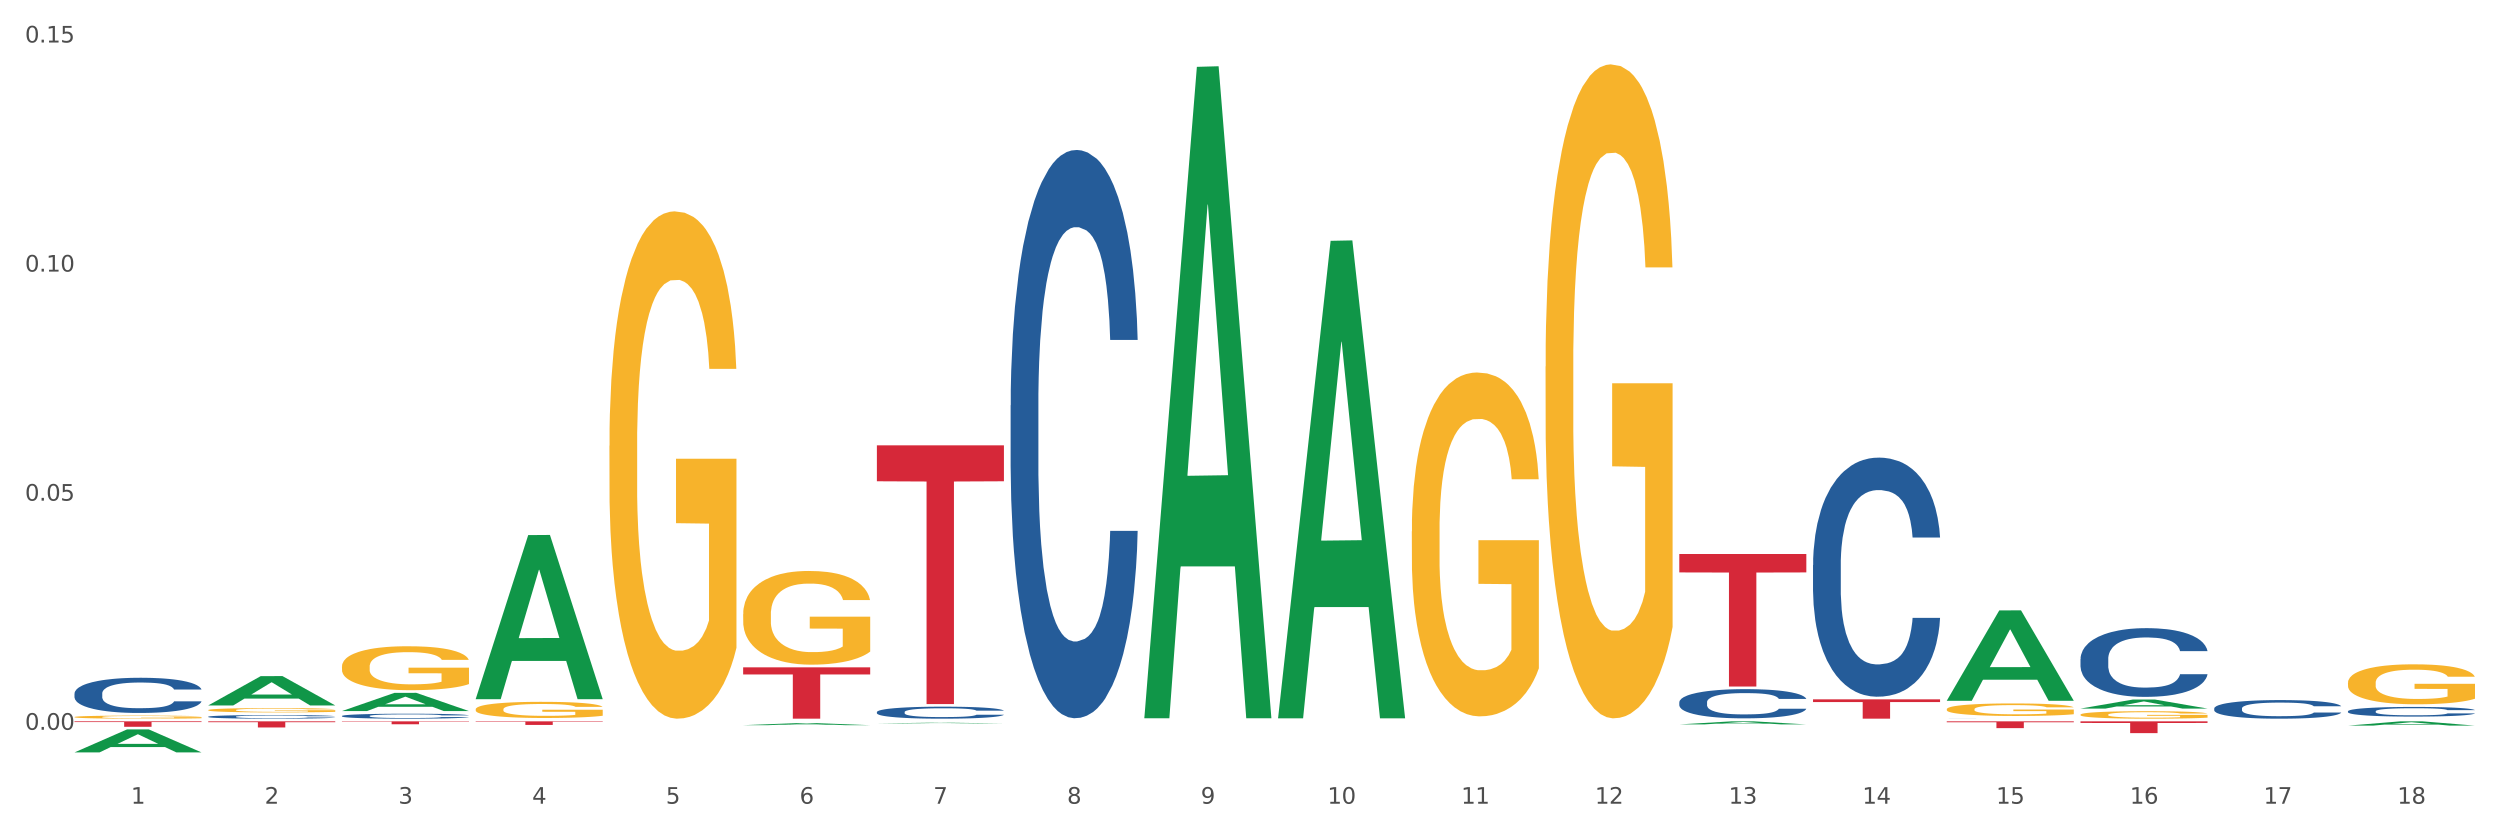 <?xml version="1.0" encoding="utf-8" standalone="no"?>
<!DOCTYPE svg PUBLIC "-//W3C//DTD SVG 1.1//EN"
  "http://www.w3.org/Graphics/SVG/1.1/DTD/svg11.dtd">
<svg xmlns:xlink="http://www.w3.org/1999/xlink" width="1080pt" height="360pt" viewBox="0 0 1080 360" xmlns="http://www.w3.org/2000/svg" version="1.1">
 <rect x="0" y="0" width="1080" height="360" fill="#333333" stroke="none"/>
 <defs>
  <style type="text/css">*{stroke-linejoin: round; stroke-linecap: butt}</style>
 </defs>
 <g id="figure_1">
  <g id="patch_1">
   <path d="M 0 360 
L 1080 360 
L 1080 0 
L 0 0 
z
" style="fill: #ffffff; stroke: #ffffff; stroke-linejoin: miter"/>
  </g>
  <g id="axes_1">
   <g id="matplotlib.axis_1">
    <g id="xtick_1">
     <g id="text_1">
      <!-- 1 -->
      <g style="fill: #4d4d4d" transform="translate(56.563 347.204) scale(0.096 -0.096)">
       <defs>
        <path id="DejaVuSans-31" d="M 794 531 
L 1825 531 
L 1825 4091 
L 703 3866 
L 703 4441 
L 1819 4666 
L 2450 4666 
L 2450 531 
L 3481 531 
L 3481 0 
L 794 0 
L 794 531 
z
" transform="scale(0.016)"/>
       </defs>
       <use xlink:href="#DejaVuSans-31"/>
      </g>
     </g>
    </g>
    <g id="xtick_2">
     <g id="text_2">
      <!-- 2 -->
      <g style="fill: #4d4d4d" transform="translate(114.336 347.204) scale(0.096 -0.096)">
       <defs>
        <path id="DejaVuSans-32" d="M 1228 531 
L 3431 531 
L 3431 0 
L 469 0 
L 469 531 
Q 828 903 1448 1529 
Q 2069 2156 2228 2338 
Q 2531 2678 2651 2914 
Q 2772 3150 2772 3378 
Q 2772 3750 2511 3984 
Q 2250 4219 1831 4219 
Q 1534 4219 1204 4116 
Q 875 4013 500 3803 
L 500 4441 
Q 881 4594 1212 4672 
Q 1544 4750 1819 4750 
Q 2544 4750 2975 4387 
Q 3406 4025 3406 3419 
Q 3406 3131 3298 2873 
Q 3191 2616 2906 2266 
Q 2828 2175 2409 1742 
Q 1991 1309 1228 531 
z
" transform="scale(0.016)"/>
       </defs>
       <use xlink:href="#DejaVuSans-32"/>
      </g>
     </g>
    </g>
    <g id="xtick_3">
     <g id="text_3">
      <!-- 3 -->
      <g style="fill: #4d4d4d" transform="translate(172.109 347.204) scale(0.096 -0.096)">
       <defs>
        <path id="DejaVuSans-33" d="M 2597 2516 
Q 3050 2419 3304 2112 
Q 3559 1806 3559 1356 
Q 3559 666 3084 287 
Q 2609 -91 1734 -91 
Q 1441 -91 1130 -33 
Q 819 25 488 141 
L 488 750 
Q 750 597 1062 519 
Q 1375 441 1716 441 
Q 2309 441 2620 675 
Q 2931 909 2931 1356 
Q 2931 1769 2642 2001 
Q 2353 2234 1838 2234 
L 1294 2234 
L 1294 2753 
L 1863 2753 
Q 2328 2753 2575 2939 
Q 2822 3125 2822 3475 
Q 2822 3834 2567 4026 
Q 2313 4219 1838 4219 
Q 1578 4219 1281 4162 
Q 984 4106 628 3988 
L 628 4550 
Q 988 4650 1302 4700 
Q 1616 4750 1894 4750 
Q 2613 4750 3031 4423 
Q 3450 4097 3450 3541 
Q 3450 3153 3228 2886 
Q 3006 2619 2597 2516 
z
" transform="scale(0.016)"/>
       </defs>
       <use xlink:href="#DejaVuSans-33"/>
      </g>
     </g>
    </g>
    <g id="xtick_4">
     <g id="text_4">
      <!-- 4 -->
      <g style="fill: #4d4d4d" transform="translate(229.882 347.204) scale(0.096 -0.096)">
       <defs>
        <path id="DejaVuSans-34" d="M 2419 4116 
L 825 1625 
L 2419 1625 
L 2419 4116 
z
M 2253 4666 
L 3047 4666 
L 3047 1625 
L 3713 1625 
L 3713 1100 
L 3047 1100 
L 3047 0 
L 2419 0 
L 2419 1100 
L 313 1100 
L 313 1709 
L 2253 4666 
z
" transform="scale(0.016)"/>
       </defs>
       <use xlink:href="#DejaVuSans-34"/>
      </g>
     </g>
    </g>
    <g id="xtick_5">
     <g id="text_5">
      <!-- 5 -->
      <g style="fill: #4d4d4d" transform="translate(287.655 347.204) scale(0.096 -0.096)">
       <defs>
        <path id="DejaVuSans-35" d="M 691 4666 
L 3169 4666 
L 3169 4134 
L 1269 4134 
L 1269 2991 
Q 1406 3038 1543 3061 
Q 1681 3084 1819 3084 
Q 2600 3084 3056 2656 
Q 3513 2228 3513 1497 
Q 3513 744 3044 326 
Q 2575 -91 1722 -91 
Q 1428 -91 1123 -41 
Q 819 9 494 109 
L 494 744 
Q 775 591 1075 516 
Q 1375 441 1709 441 
Q 2250 441 2565 725 
Q 2881 1009 2881 1497 
Q 2881 1984 2565 2268 
Q 2250 2553 1709 2553 
Q 1456 2553 1204 2497 
Q 953 2441 691 2322 
L 691 4666 
z
" transform="scale(0.016)"/>
       </defs>
       <use xlink:href="#DejaVuSans-35"/>
      </g>
     </g>
    </g>
    <g id="xtick_6">
     <g id="text_6">
      <!-- 6 -->
      <g style="fill: #4d4d4d" transform="translate(345.428 347.204) scale(0.096 -0.096)">
       <defs>
        <path id="DejaVuSans-36" d="M 2113 2584 
Q 1688 2584 1439 2293 
Q 1191 2003 1191 1497 
Q 1191 994 1439 701 
Q 1688 409 2113 409 
Q 2538 409 2786 701 
Q 3034 994 3034 1497 
Q 3034 2003 2786 2293 
Q 2538 2584 2113 2584 
z
M 3366 4563 
L 3366 3988 
Q 3128 4100 2886 4159 
Q 2644 4219 2406 4219 
Q 1781 4219 1451 3797 
Q 1122 3375 1075 2522 
Q 1259 2794 1537 2939 
Q 1816 3084 2150 3084 
Q 2853 3084 3261 2657 
Q 3669 2231 3669 1497 
Q 3669 778 3244 343 
Q 2819 -91 2113 -91 
Q 1303 -91 875 529 
Q 447 1150 447 2328 
Q 447 3434 972 4092 
Q 1497 4750 2381 4750 
Q 2619 4750 2861 4703 
Q 3103 4656 3366 4563 
z
" transform="scale(0.016)"/>
       </defs>
       <use xlink:href="#DejaVuSans-36"/>
      </g>
     </g>
    </g>
    <g id="xtick_7">
     <g id="text_7">
      <!-- 7 -->
      <g style="fill: #4d4d4d" transform="translate(403.201 347.204) scale(0.096 -0.096)">
       <defs>
        <path id="DejaVuSans-37" d="M 525 4666 
L 3525 4666 
L 3525 4397 
L 1831 0 
L 1172 0 
L 2766 4134 
L 525 4134 
L 525 4666 
z
" transform="scale(0.016)"/>
       </defs>
       <use xlink:href="#DejaVuSans-37"/>
      </g>
     </g>
    </g>
    <g id="xtick_8">
     <g id="text_8">
      <!-- 8 -->
      <g style="fill: #4d4d4d" transform="translate(460.974 347.204) scale(0.096 -0.096)">
       <defs>
        <path id="DejaVuSans-38" d="M 2034 2216 
Q 1584 2216 1326 1975 
Q 1069 1734 1069 1313 
Q 1069 891 1326 650 
Q 1584 409 2034 409 
Q 2484 409 2743 651 
Q 3003 894 3003 1313 
Q 3003 1734 2745 1975 
Q 2488 2216 2034 2216 
z
M 1403 2484 
Q 997 2584 770 2862 
Q 544 3141 544 3541 
Q 544 4100 942 4425 
Q 1341 4750 2034 4750 
Q 2731 4750 3128 4425 
Q 3525 4100 3525 3541 
Q 3525 3141 3298 2862 
Q 3072 2584 2669 2484 
Q 3125 2378 3379 2068 
Q 3634 1759 3634 1313 
Q 3634 634 3220 271 
Q 2806 -91 2034 -91 
Q 1263 -91 848 271 
Q 434 634 434 1313 
Q 434 1759 690 2068 
Q 947 2378 1403 2484 
z
M 1172 3481 
Q 1172 3119 1398 2916 
Q 1625 2713 2034 2713 
Q 2441 2713 2670 2916 
Q 2900 3119 2900 3481 
Q 2900 3844 2670 4047 
Q 2441 4250 2034 4250 
Q 1625 4250 1398 4047 
Q 1172 3844 1172 3481 
z
" transform="scale(0.016)"/>
       </defs>
       <use xlink:href="#DejaVuSans-38"/>
      </g>
     </g>
    </g>
    <g id="xtick_9">
     <g id="text_9">
      <!-- 9 -->
      <g style="fill: #4d4d4d" transform="translate(518.747 347.204) scale(0.096 -0.096)">
       <defs>
        <path id="DejaVuSans-39" d="M 703 97 
L 703 672 
Q 941 559 1184 500 
Q 1428 441 1663 441 
Q 2288 441 2617 861 
Q 2947 1281 2994 2138 
Q 2813 1869 2534 1725 
Q 2256 1581 1919 1581 
Q 1219 1581 811 2004 
Q 403 2428 403 3163 
Q 403 3881 828 4315 
Q 1253 4750 1959 4750 
Q 2769 4750 3195 4129 
Q 3622 3509 3622 2328 
Q 3622 1225 3098 567 
Q 2575 -91 1691 -91 
Q 1453 -91 1209 -44 
Q 966 3 703 97 
z
M 1959 2075 
Q 2384 2075 2632 2365 
Q 2881 2656 2881 3163 
Q 2881 3666 2632 3958 
Q 2384 4250 1959 4250 
Q 1534 4250 1286 3958 
Q 1038 3666 1038 3163 
Q 1038 2656 1286 2365 
Q 1534 2075 1959 2075 
z
" transform="scale(0.016)"/>
       </defs>
       <use xlink:href="#DejaVuSans-39"/>
      </g>
     </g>
    </g>
    <g id="xtick_10">
     <g id="text_10">
      <!-- 10 -->
      <g style="fill: #4d4d4d" transform="translate(573.466 347.204) scale(0.096 -0.096)">
       <defs>
        <path id="DejaVuSans-30" d="M 2034 4250 
Q 1547 4250 1301 3770 
Q 1056 3291 1056 2328 
Q 1056 1369 1301 889 
Q 1547 409 2034 409 
Q 2525 409 2770 889 
Q 3016 1369 3016 2328 
Q 3016 3291 2770 3770 
Q 2525 4250 2034 4250 
z
M 2034 4750 
Q 2819 4750 3233 4129 
Q 3647 3509 3647 2328 
Q 3647 1150 3233 529 
Q 2819 -91 2034 -91 
Q 1250 -91 836 529 
Q 422 1150 422 2328 
Q 422 3509 836 4129 
Q 1250 4750 2034 4750 
z
" transform="scale(0.016)"/>
       </defs>
       <use xlink:href="#DejaVuSans-31"/>
       <use xlink:href="#DejaVuSans-30" transform="translate(63.623 0)"/>
      </g>
     </g>
    </g>
    <g id="xtick_11">
     <g id="text_11">
      <!-- 11 -->
      <g style="fill: #4d4d4d" transform="translate(631.239 347.204) scale(0.096 -0.096)">
       <use xlink:href="#DejaVuSans-31"/>
       <use xlink:href="#DejaVuSans-31" transform="translate(63.623 0)"/>
      </g>
     </g>
    </g>
    <g id="xtick_12">
     <g id="text_12">
      <!-- 12 -->
      <g style="fill: #4d4d4d" transform="translate(689.012 347.204) scale(0.096 -0.096)">
       <use xlink:href="#DejaVuSans-31"/>
       <use xlink:href="#DejaVuSans-32" transform="translate(63.623 0)"/>
      </g>
     </g>
    </g>
    <g id="xtick_13">
     <g id="text_13">
      <!-- 13 -->
      <g style="fill: #4d4d4d" transform="translate(746.785 347.204) scale(0.096 -0.096)">
       <use xlink:href="#DejaVuSans-31"/>
       <use xlink:href="#DejaVuSans-33" transform="translate(63.623 0)"/>
      </g>
     </g>
    </g>
    <g id="xtick_14">
     <g id="text_14">
      <!-- 14 -->
      <g style="fill: #4d4d4d" transform="translate(804.558 347.204) scale(0.096 -0.096)">
       <use xlink:href="#DejaVuSans-31"/>
       <use xlink:href="#DejaVuSans-34" transform="translate(63.623 0)"/>
      </g>
     </g>
    </g>
    <g id="xtick_15">
     <g id="text_15">
      <!-- 15 -->
      <g style="fill: #4d4d4d" transform="translate(862.331 347.204) scale(0.096 -0.096)">
       <use xlink:href="#DejaVuSans-31"/>
       <use xlink:href="#DejaVuSans-35" transform="translate(63.623 0)"/>
      </g>
     </g>
    </g>
    <g id="xtick_16">
     <g id="text_16">
      <!-- 16 -->
      <g style="fill: #4d4d4d" transform="translate(920.104 347.204) scale(0.096 -0.096)">
       <use xlink:href="#DejaVuSans-31"/>
       <use xlink:href="#DejaVuSans-36" transform="translate(63.623 0)"/>
      </g>
     </g>
    </g>
    <g id="xtick_17">
     <g id="text_17">
      <!-- 17 -->
      <g style="fill: #4d4d4d" transform="translate(977.877 347.204) scale(0.096 -0.096)">
       <use xlink:href="#DejaVuSans-31"/>
       <use xlink:href="#DejaVuSans-37" transform="translate(63.623 0)"/>
      </g>
     </g>
    </g>
    <g id="xtick_18">
     <g id="text_18">
      <!-- 18 -->
      <g style="fill: #4d4d4d" transform="translate(1035.65 347.204) scale(0.096 -0.096)">
       <use xlink:href="#DejaVuSans-31"/>
       <use xlink:href="#DejaVuSans-38" transform="translate(63.623 0)"/>
      </g>
     </g>
    </g>
    <g id="xtick_19"/>
    <g id="xtick_20"/>
    <g id="xtick_21"/>
    <g id="xtick_22"/>
    <g id="xtick_23"/>
    <g id="xtick_24"/>
    <g id="xtick_25"/>
    <g id="xtick_26"/>
    <g id="xtick_27"/>
    <g id="xtick_28"/>
    <g id="xtick_29"/>
    <g id="xtick_30"/>
    <g id="xtick_31"/>
    <g id="xtick_32"/>
    <g id="xtick_33"/>
    <g id="xtick_34"/>
    <g id="xtick_35"/>
   </g>
   <g id="matplotlib.axis_2">
    <g id="ytick_1">
     <g id="text_19">
      <!-- 0.00 -->
      <g style="fill: #4d4d4d" transform="translate(10.8 315.257) scale(0.096 -0.096)">
       <defs>
        <path id="DejaVuSans-2e" d="M 684 794 
L 1344 794 
L 1344 0 
L 684 0 
L 684 794 
z
" transform="scale(0.016)"/>
       </defs>
       <use xlink:href="#DejaVuSans-30"/>
       <use xlink:href="#DejaVuSans-2e" transform="translate(63.623 0)"/>
       <use xlink:href="#DejaVuSans-30" transform="translate(95.41 0)"/>
       <use xlink:href="#DejaVuSans-30" transform="translate(159.033 0)"/>
      </g>
     </g>
    </g>
    <g id="ytick_2">
     <g id="text_20">
      <!-- 0.05 -->
      <g style="fill: #4d4d4d" transform="translate(10.8 216.293) scale(0.096 -0.096)">
       <use xlink:href="#DejaVuSans-30"/>
       <use xlink:href="#DejaVuSans-2e" transform="translate(63.623 0)"/>
       <use xlink:href="#DejaVuSans-30" transform="translate(95.41 0)"/>
       <use xlink:href="#DejaVuSans-35" transform="translate(159.033 0)"/>
      </g>
     </g>
    </g>
    <g id="ytick_3">
     <g id="text_21">
      <!-- 0.10 -->
      <g style="fill: #4d4d4d" transform="translate(10.8 117.329) scale(0.096 -0.096)">
       <use xlink:href="#DejaVuSans-30"/>
       <use xlink:href="#DejaVuSans-2e" transform="translate(63.623 0)"/>
       <use xlink:href="#DejaVuSans-31" transform="translate(95.41 0)"/>
       <use xlink:href="#DejaVuSans-30" transform="translate(159.033 0)"/>
      </g>
     </g>
    </g>
    <g id="ytick_4">
     <g id="text_22">
      <!-- 0.15 -->
      <g style="fill: #4d4d4d" transform="translate(10.8 18.365) scale(0.096 -0.096)">
       <use xlink:href="#DejaVuSans-30"/>
       <use xlink:href="#DejaVuSans-2e" transform="translate(63.623 0)"/>
       <use xlink:href="#DejaVuSans-31" transform="translate(95.41 0)"/>
       <use xlink:href="#DejaVuSans-35" transform="translate(159.033 0)"/>
      </g>
     </g>
    </g>
    <g id="ytick_5"/>
    <g id="ytick_6"/>
    <g id="ytick_7"/>
   </g>
   <g id="PolyCollection_1">
    <path d="M 32.175 325.028 
L 32.232 325.019 
L 54.864 315.108 
L 64.257 315.099 
L 87.059 325.047 
L 76.196 325.047 
L 71.273 322.73 
L 47.905 322.73 
L 47.735 322.768 
L 42.982 325.047 
L 32.175 325.047 
L 32.175 325.028 
L 50.847 321.348 
L 68.331 321.339 
L 59.674 317.219 
L 59.561 317.201 
L 59.447 317.229 
L 50.79 321.339 
L 50.847 321.348 
L 32.175 325.028 
z
" clip-path="url(#p304eba1084)" style="fill: #109648"/>
    <path d="M 89.948 304.731 
L 90.005 304.719 
L 112.637 292.083 
L 122.03 292.071 
L 144.832 304.755 
L 133.969 304.755 
L 129.046 301.801 
L 105.678 301.801 
L 105.508 301.849 
L 100.755 304.755 
L 89.948 304.755 
L 89.948 304.731 
L 108.62 300.039 
L 126.104 300.027 
L 117.447 294.774 
L 117.334 294.751 
L 117.22 294.786 
L 108.563 300.027 
L 108.62 300.039 
L 89.948 304.731 
z
" clip-path="url(#p304eba1084)" style="fill: #109648"/>
    <path d="M 147.721 307.174 
L 147.778 307.166 
L 170.41 299.311 
L 179.803 299.304 
L 202.605 307.188 
L 191.742 307.188 
L 186.819 305.352 
L 163.451 305.352 
L 163.281 305.382 
L 158.528 307.188 
L 147.721 307.188 
L 147.721 307.174 
L 166.393 304.257 
L 183.877 304.249 
L 175.22 300.984 
L 175.107 300.97 
L 174.993 300.992 
L 166.336 304.249 
L 166.393 304.257 
L 147.721 307.174 
z
" clip-path="url(#p304eba1084)" style="fill: #109648"/>
    <path d="M 205.494 301.922 
L 205.551 301.855 
L 228.183 231.162 
L 237.576 231.095 
L 260.378 302.055 
L 249.515 302.055 
L 244.592 285.531 
L 221.224 285.531 
L 221.054 285.797 
L 216.301 302.055 
L 205.494 302.055 
L 205.494 301.922 
L 224.166 275.67 
L 241.65 275.603 
L 232.993 246.22 
L 232.88 246.086 
L 232.766 246.286 
L 224.109 275.603 
L 224.166 275.67 
L 205.494 301.922 
z
" clip-path="url(#p304eba1084)" style="fill: #109648"/>
    <path d="M 147.721 311.61 
L 202.605 311.61 
L 202.605 311.786 
L 181.016 311.787 
L 181.016 312.876 
L 169.18 312.876 
L 169.18 311.787 
L 147.721 311.786 
L 147.721 311.611 
L 147.721 311.61 
z
" clip-path="url(#p304eba1084)" style="fill: #d62839"/>
    <path d="M 205.494 311.61 
L 260.378 311.61 
L 260.378 311.826 
L 238.789 311.828 
L 238.789 313.166 
L 226.953 313.166 
L 226.953 311.828 
L 205.494 311.826 
L 205.494 311.611 
L 205.494 311.61 
z
" clip-path="url(#p304eba1084)" style="fill: #d62839"/>
    <path d="M 783.224 302.12 
L 838.108 302.12 
L 838.108 303.281 
L 816.519 303.289 
L 816.519 310.475 
L 804.683 310.475 
L 804.683 303.289 
L 783.224 303.281 
L 783.224 302.127 
L 783.224 302.12 
z
" clip-path="url(#p304eba1084)" style="fill: #d62839"/>
    <path d="M 321.04 288.278 
L 375.924 288.278 
L 375.924 291.363 
L 354.335 291.383 
L 354.335 310.475 
L 342.499 310.475 
L 342.499 291.383 
L 321.04 291.363 
L 321.04 288.299 
L 321.04 288.278 
z
" clip-path="url(#p304eba1084)" style="fill: #d62839"/>
    <path d="M 898.77 311.61 
L 953.654 311.61 
L 953.654 312.32 
L 932.064 312.325 
L 932.064 316.718 
L 920.229 316.718 
L 920.229 312.325 
L 898.77 312.32 
L 898.77 311.615 
L 898.77 311.61 
z
" clip-path="url(#p304eba1084)" style="fill: #d62839"/>
    <path d="M 725.451 239.331 
L 780.335 239.331 
L 780.335 247.285 
L 758.746 247.339 
L 758.746 296.572 
L 746.91 296.572 
L 746.91 247.339 
L 725.451 247.285 
L 725.451 239.384 
L 725.451 239.331 
z
" clip-path="url(#p304eba1084)" style="fill: #d62839"/>
    <path d="M 378.813 192.376 
L 433.697 192.376 
L 433.697 207.908 
L 412.108 208.013 
L 412.108 304.144 
L 400.272 304.144 
L 400.272 208.013 
L 378.813 207.908 
L 378.813 192.481 
L 378.813 192.376 
z
" clip-path="url(#p304eba1084)" style="fill: #d62839"/>
    <path d="M 840.997 311.61 
L 895.881 311.61 
L 895.881 312.017 
L 874.291 312.02 
L 874.291 314.541 
L 862.456 314.541 
L 862.456 312.02 
L 840.997 312.017 
L 840.997 311.613 
L 840.997 311.61 
z
" clip-path="url(#p304eba1084)" style="fill: #d62839"/>
    <path d="M 436.586 175.091 
L 436.651 174.866 
L 436.651 168.589 
L 436.845 160.069 
L 437.559 144.375 
L 438.467 132.493 
L 440.024 118.593 
L 440.868 112.763 
L 441.97 106.262 
L 444.241 95.724 
L 446.836 86.756 
L 448.653 81.824 
L 450.015 78.685 
L 453.064 73.08 
L 454.816 70.614 
L 456.632 68.596 
L 458.189 67.251 
L 460.784 65.682 
L 462.86 65.009 
L 465.261 64.785 
L 467.272 65.009 
L 469.932 65.906 
L 473.824 68.596 
L 475.316 70.166 
L 477.327 72.856 
L 479.403 76.443 
L 481.09 80.03 
L 483.036 85.187 
L 485.048 91.913 
L 486.994 100.432 
L 488.356 108.279 
L 489.459 116.575 
L 490.432 126.664 
L 491.146 137.649 
L 491.47 146.842 
L 479.598 146.842 
L 479.274 138.546 
L 478.625 129.578 
L 477.976 123.525 
L 477.263 118.593 
L 476.16 112.988 
L 475.187 109.4 
L 473.565 105.141 
L 472.073 102.45 
L 470.84 100.881 
L 469.348 99.536 
L 466.169 98.19 
L 463.898 98.19 
L 462.471 98.639 
L 460.719 99.76 
L 459.227 101.329 
L 457.476 104.02 
L 456.113 106.934 
L 454.751 110.746 
L 453.972 113.436 
L 452.805 118.368 
L 452.026 122.404 
L 450.988 129.354 
L 450.404 134.286 
L 449.366 147.066 
L 448.912 156.482 
L 448.718 162.984 
L 448.588 170.158 
L 448.588 205.133 
L 448.977 220.827 
L 449.301 227.553 
L 449.82 235.176 
L 450.794 245.04 
L 452.221 254.681 
L 453.713 261.631 
L 454.946 265.891 
L 456.113 269.03 
L 457.281 271.496 
L 458.708 273.738 
L 459.876 275.083 
L 461.628 276.428 
L 463.704 277.101 
L 465.326 277.101 
L 468.634 275.98 
L 470.126 274.859 
L 471.554 273.289 
L 473.111 270.823 
L 474.343 268.133 
L 475.057 266.115 
L 476.225 261.855 
L 477.133 257.371 
L 477.911 252.215 
L 478.43 247.731 
L 479.014 241.005 
L 479.468 233.382 
L 479.598 229.347 
L 491.47 229.347 
L 491.211 237.418 
L 490.757 245.265 
L 489.848 255.802 
L 489.135 261.855 
L 488.032 269.254 
L 486.864 275.531 
L 485.242 282.482 
L 483.75 287.638 
L 482.193 292.122 
L 480.506 296.158 
L 477.457 301.763 
L 476.354 303.332 
L 474.019 306.022 
L 472.202 307.592 
L 469.542 309.161 
L 466.818 310.058 
L 463.963 310.282 
L 461.433 309.834 
L 458.643 308.489 
L 456.892 307.143 
L 454.946 305.126 
L 452.675 301.987 
L 450.534 298.175 
L 448.523 293.691 
L 446.642 288.535 
L 444.89 282.706 
L 442.619 273.065 
L 440.932 263.649 
L 439.7 254.905 
L 438.856 247.507 
L 438.013 238.09 
L 437.559 231.588 
L 436.845 215.895 
L 436.586 201.322 
L 436.586 175.091 
z
" clip-path="url(#p304eba1084)" style="fill: #255c99"/>
    <path d="M 725.451 303.378 
L 725.516 303.366 
L 725.516 303.044 
L 725.71 302.606 
L 726.424 301.799 
L 727.332 301.188 
L 728.889 300.474 
L 729.733 300.174 
L 730.835 299.84 
L 733.106 299.298 
L 735.701 298.837 
L 737.518 298.583 
L 738.88 298.422 
L 741.929 298.134 
L 743.681 298.007 
L 745.497 297.904 
L 747.054 297.834 
L 749.649 297.754 
L 751.725 297.719 
L 754.126 297.708 
L 756.137 297.719 
L 758.797 297.765 
L 762.689 297.904 
L 764.181 297.984 
L 766.192 298.122 
L 768.268 298.307 
L 769.955 298.491 
L 771.901 298.756 
L 773.912 299.102 
L 775.859 299.54 
L 777.221 299.943 
L 778.324 300.37 
L 779.297 300.888 
L 780.011 301.453 
L 780.335 301.926 
L 768.463 301.926 
L 768.139 301.499 
L 767.49 301.038 
L 766.841 300.727 
L 766.127 300.474 
L 765.025 300.185 
L 764.051 300.001 
L 762.43 299.782 
L 760.937 299.644 
L 759.705 299.563 
L 758.213 299.494 
L 755.034 299.425 
L 752.763 299.425 
L 751.336 299.448 
L 749.584 299.505 
L 748.092 299.586 
L 746.341 299.724 
L 744.978 299.874 
L 743.616 300.07 
L 742.837 300.208 
L 741.67 300.462 
L 740.891 300.669 
L 739.853 301.027 
L 739.269 301.28 
L 738.231 301.937 
L 737.777 302.421 
L 737.582 302.755 
L 737.453 303.124 
L 737.453 304.922 
L 737.842 305.729 
L 738.166 306.075 
L 738.685 306.466 
L 739.658 306.973 
L 741.086 307.469 
L 742.578 307.826 
L 743.81 308.045 
L 744.978 308.207 
L 746.146 308.333 
L 747.573 308.449 
L 748.741 308.518 
L 750.493 308.587 
L 752.569 308.621 
L 754.19 308.621 
L 757.499 308.564 
L 758.991 308.506 
L 760.418 308.426 
L 761.975 308.299 
L 763.208 308.161 
L 763.922 308.057 
L 765.089 307.838 
L 765.998 307.607 
L 766.776 307.342 
L 767.295 307.112 
L 767.879 306.766 
L 768.333 306.374 
L 768.463 306.167 
L 780.335 306.167 
L 780.076 306.582 
L 779.621 306.985 
L 778.713 307.527 
L 778 307.838 
L 776.897 308.218 
L 775.729 308.541 
L 774.107 308.898 
L 772.615 309.163 
L 771.058 309.394 
L 769.371 309.601 
L 766.322 309.889 
L 765.219 309.97 
L 762.884 310.108 
L 761.067 310.189 
L 758.407 310.27 
L 755.683 310.316 
L 752.828 310.327 
L 750.298 310.304 
L 747.508 310.235 
L 745.757 310.166 
L 743.81 310.062 
L 741.54 309.901 
L 739.399 309.705 
L 737.388 309.474 
L 735.506 309.209 
L 733.755 308.91 
L 731.484 308.414 
L 729.797 307.93 
L 728.565 307.481 
L 727.721 307.1 
L 726.878 306.616 
L 726.424 306.282 
L 725.71 305.475 
L 725.451 304.726 
L 725.451 303.378 
z
" clip-path="url(#p304eba1084)" style="fill: #255c99"/>
    <path d="M 840.997 310.454 
L 841.062 310.454 
L 841.062 310.453 
L 841.256 310.451 
L 841.97 310.449 
L 842.878 310.447 
L 844.435 310.445 
L 845.278 310.444 
L 846.381 310.443 
L 848.652 310.441 
L 851.247 310.44 
L 853.063 310.439 
L 854.426 310.439 
L 857.475 310.438 
L 859.227 310.437 
L 861.043 310.437 
L 862.6 310.437 
L 865.195 310.437 
L 867.271 310.437 
L 869.672 310.436 
L 871.683 310.437 
L 874.343 310.437 
L 878.235 310.437 
L 879.727 310.437 
L 881.738 310.438 
L 883.814 310.438 
L 885.501 310.439 
L 887.447 310.44 
L 889.458 310.441 
L 891.405 310.442 
L 892.767 310.443 
L 893.87 310.445 
L 894.843 310.446 
L 895.557 310.448 
L 895.881 310.449 
L 884.009 310.449 
L 883.685 310.448 
L 883.036 310.447 
L 882.387 310.446 
L 881.673 310.445 
L 880.571 310.444 
L 879.597 310.443 
L 877.976 310.443 
L 876.483 310.442 
L 875.251 310.442 
L 873.759 310.442 
L 870.58 310.442 
L 868.309 310.442 
L 866.882 310.442 
L 865.13 310.442 
L 863.638 310.442 
L 861.887 310.443 
L 860.524 310.443 
L 859.162 310.444 
L 858.383 310.444 
L 857.216 310.445 
L 856.437 310.445 
L 855.399 310.447 
L 854.815 310.447 
L 853.777 310.449 
L 853.323 310.451 
L 853.128 310.452 
L 852.999 310.453 
L 852.999 310.458 
L 853.388 310.461 
L 853.712 310.462 
L 854.231 310.463 
L 855.204 310.465 
L 856.632 310.466 
L 858.124 310.467 
L 859.356 310.468 
L 860.524 310.468 
L 861.692 310.469 
L 863.119 310.469 
L 864.287 310.469 
L 866.039 310.469 
L 868.115 310.47 
L 869.736 310.47 
L 873.045 310.469 
L 874.537 310.469 
L 875.964 310.469 
L 877.521 310.469 
L 878.754 310.468 
L 879.468 310.468 
L 880.635 310.467 
L 881.544 310.466 
L 882.322 310.466 
L 882.841 310.465 
L 883.425 310.464 
L 883.879 310.463 
L 884.009 310.462 
L 895.881 310.462 
L 895.622 310.463 
L 895.167 310.465 
L 894.259 310.466 
L 893.546 310.467 
L 892.443 310.468 
L 891.275 310.469 
L 889.653 310.47 
L 888.161 310.471 
L 886.604 310.472 
L 884.917 310.472 
L 881.868 310.473 
L 880.765 310.474 
L 878.43 310.474 
L 876.613 310.474 
L 873.953 310.475 
L 871.229 310.475 
L 868.374 310.475 
L 865.844 310.475 
L 863.054 310.474 
L 861.303 310.474 
L 859.356 310.474 
L 857.086 310.473 
L 854.945 310.473 
L 852.934 310.472 
L 851.052 310.471 
L 849.301 310.47 
L 847.03 310.469 
L 845.343 310.467 
L 844.111 310.466 
L 843.267 310.465 
L 842.424 310.463 
L 841.97 310.462 
L 841.256 310.46 
L 840.997 310.458 
L 840.997 310.454 
z
" clip-path="url(#p304eba1084)" style="fill: #255c99"/>
    <path d="M 783.224 244.099 
L 783.289 244.005 
L 783.289 241.364 
L 783.483 237.779 
L 784.197 231.175 
L 785.105 226.175 
L 786.662 220.327 
L 787.506 217.874 
L 788.608 215.138 
L 790.879 210.704 
L 793.474 206.931 
L 795.291 204.855 
L 796.653 203.535 
L 799.702 201.176 
L 801.454 200.138 
L 803.27 199.289 
L 804.827 198.723 
L 807.422 198.063 
L 809.498 197.78 
L 811.899 197.686 
L 813.91 197.78 
L 816.57 198.157 
L 820.462 199.289 
L 821.954 199.95 
L 823.965 201.082 
L 826.041 202.591 
L 827.728 204.101 
L 829.674 206.27 
L 831.685 209.1 
L 833.632 212.685 
L 834.994 215.987 
L 836.097 219.477 
L 837.07 223.723 
L 837.784 228.345 
L 838.108 232.213 
L 826.236 232.213 
L 825.912 228.722 
L 825.263 224.949 
L 824.614 222.402 
L 823.9 220.327 
L 822.798 217.968 
L 821.824 216.459 
L 820.203 214.666 
L 818.71 213.534 
L 817.478 212.874 
L 815.986 212.308 
L 812.807 211.742 
L 810.536 211.742 
L 809.109 211.931 
L 807.357 212.402 
L 805.865 213.063 
L 804.114 214.195 
L 802.751 215.421 
L 801.389 217.025 
L 800.61 218.157 
L 799.443 220.232 
L 798.664 221.93 
L 797.626 224.855 
L 797.042 226.93 
L 796.004 232.307 
L 795.55 236.269 
L 795.355 239.005 
L 795.226 242.024 
L 795.226 256.74 
L 795.615 263.344 
L 795.939 266.174 
L 796.458 269.382 
L 797.431 273.532 
L 798.859 277.589 
L 800.351 280.513 
L 801.583 282.306 
L 802.751 283.626 
L 803.919 284.664 
L 805.346 285.607 
L 806.514 286.174 
L 808.266 286.74 
L 810.342 287.023 
L 811.963 287.023 
L 815.272 286.551 
L 816.764 286.079 
L 818.191 285.419 
L 819.748 284.381 
L 820.981 283.249 
L 821.695 282.4 
L 822.862 280.608 
L 823.771 278.721 
L 824.549 276.551 
L 825.068 274.664 
L 825.652 271.834 
L 826.106 268.627 
L 826.236 266.929 
L 838.108 266.929 
L 837.849 270.325 
L 837.394 273.627 
L 836.486 278.061 
L 835.773 280.608 
L 834.67 283.721 
L 833.502 286.362 
L 831.88 289.287 
L 830.388 291.456 
L 828.831 293.343 
L 827.144 295.041 
L 824.095 297.4 
L 822.992 298.06 
L 820.657 299.192 
L 818.84 299.852 
L 816.18 300.513 
L 813.456 300.89 
L 810.601 300.984 
L 808.071 300.796 
L 805.281 300.23 
L 803.53 299.664 
L 801.583 298.815 
L 799.313 297.494 
L 797.172 295.89 
L 795.161 294.003 
L 793.279 291.834 
L 791.528 289.381 
L 789.257 285.324 
L 787.57 281.362 
L 786.338 277.683 
L 785.494 274.57 
L 784.651 270.608 
L 784.197 267.872 
L 783.483 261.269 
L 783.224 255.137 
L 783.224 244.099 
z
" clip-path="url(#p304eba1084)" style="fill: #255c99"/>
    <path d="M 1014.316 307.269 
L 1014.381 307.265 
L 1014.381 307.158 
L 1014.575 307.013 
L 1015.289 306.746 
L 1016.197 306.543 
L 1017.754 306.307 
L 1018.597 306.207 
L 1019.7 306.096 
L 1021.971 305.917 
L 1024.566 305.764 
L 1026.382 305.68 
L 1027.745 305.627 
L 1030.794 305.531 
L 1032.546 305.489 
L 1034.362 305.455 
L 1035.919 305.432 
L 1038.514 305.405 
L 1040.59 305.394 
L 1042.99 305.39 
L 1045.002 305.394 
L 1047.661 305.409 
L 1051.554 305.455 
L 1053.046 305.482 
L 1055.057 305.527 
L 1057.133 305.589 
L 1058.82 305.65 
L 1060.766 305.738 
L 1062.777 305.852 
L 1064.724 305.997 
L 1066.086 306.131 
L 1067.189 306.272 
L 1068.162 306.444 
L 1068.876 306.631 
L 1069.2 306.788 
L 1057.328 306.788 
L 1057.003 306.646 
L 1056.355 306.494 
L 1055.706 306.391 
L 1054.992 306.307 
L 1053.889 306.211 
L 1052.916 306.15 
L 1051.294 306.077 
L 1049.802 306.032 
L 1048.57 306.005 
L 1047.078 305.982 
L 1043.899 305.959 
L 1041.628 305.959 
L 1040.201 305.967 
L 1038.449 305.986 
L 1036.957 306.012 
L 1035.205 306.058 
L 1033.843 306.108 
L 1032.481 306.173 
L 1031.702 306.219 
L 1030.534 306.303 
L 1029.756 306.371 
L 1028.718 306.49 
L 1028.134 306.574 
L 1027.096 306.792 
L 1026.642 306.952 
L 1026.447 307.063 
L 1026.318 307.185 
L 1026.318 307.781 
L 1026.707 308.048 
L 1027.031 308.163 
L 1027.55 308.292 
L 1028.523 308.46 
L 1029.951 308.625 
L 1031.443 308.743 
L 1032.675 308.816 
L 1033.843 308.869 
L 1035.011 308.911 
L 1036.438 308.949 
L 1037.606 308.972 
L 1039.357 308.995 
L 1041.433 309.007 
L 1043.055 309.007 
L 1046.364 308.988 
L 1047.856 308.968 
L 1049.283 308.942 
L 1050.84 308.9 
L 1052.073 308.854 
L 1052.787 308.819 
L 1053.954 308.747 
L 1054.863 308.671 
L 1055.641 308.583 
L 1056.16 308.506 
L 1056.744 308.392 
L 1057.198 308.262 
L 1057.328 308.193 
L 1069.2 308.193 
L 1068.94 308.331 
L 1068.486 308.464 
L 1067.578 308.644 
L 1066.864 308.747 
L 1065.762 308.873 
L 1064.594 308.98 
L 1062.972 309.098 
L 1061.48 309.186 
L 1059.923 309.262 
L 1058.236 309.331 
L 1055.187 309.427 
L 1054.084 309.453 
L 1051.749 309.499 
L 1049.932 309.526 
L 1047.272 309.553 
L 1044.547 309.568 
L 1041.693 309.572 
L 1039.163 309.564 
L 1036.373 309.541 
L 1034.622 309.518 
L 1032.675 309.484 
L 1030.405 309.431 
L 1028.264 309.366 
L 1026.253 309.289 
L 1024.371 309.201 
L 1022.62 309.102 
L 1020.349 308.938 
L 1018.662 308.777 
L 1017.43 308.629 
L 1016.586 308.502 
L 1015.743 308.342 
L 1015.289 308.231 
L 1014.575 307.964 
L 1014.316 307.716 
L 1014.316 307.269 
z
" clip-path="url(#p304eba1084)" style="fill: #255c99"/>
    <path d="M 89.948 306.758 
L 90.013 306.756 
L 90.013 306.694 
L 90.142 306.641 
L 90.79 306.513 
L 91.762 306.406 
L 92.475 306.35 
L 93.188 306.303 
L 94.03 306.257 
L 95.067 306.209 
L 96.946 306.139 
L 98.113 306.103 
L 99.538 306.065 
L 102.13 306.01 
L 104.009 305.979 
L 105.953 305.954 
L 109.128 305.923 
L 111.202 305.909 
L 113.405 305.899 
L 116.062 305.892 
L 118.071 305.89 
L 122.477 305.895 
L 126.235 305.911 
L 128.049 305.923 
L 130.382 305.943 
L 131.613 305.957 
L 133.622 305.984 
L 135.696 306.02 
L 137.121 306.051 
L 139.26 306.11 
L 140.88 306.168 
L 142.37 306.24 
L 143.148 306.29 
L 143.731 306.336 
L 144.249 306.389 
L 144.768 306.473 
L 133.104 306.473 
L 132.65 306.413 
L 131.937 306.356 
L 130.901 306.302 
L 129.993 306.267 
L 128.438 306.224 
L 127.013 306.197 
L 125.522 306.176 
L 123.708 306.159 
L 122.282 306.151 
L 120.274 306.144 
L 116.321 306.146 
L 113.664 306.159 
L 111.85 306.176 
L 110.684 306.192 
L 109.647 306.209 
L 108.48 306.233 
L 107.12 306.269 
L 106.148 306.302 
L 105.176 306.343 
L 104.398 306.384 
L 103.685 306.432 
L 103.102 306.483 
L 102.648 306.537 
L 102.26 306.602 
L 101.936 306.71 
L 101.936 306.945 
L 102.065 306.998 
L 102.389 307.068 
L 102.778 307.121 
L 103.426 307.185 
L 104.009 307.228 
L 105.111 307.289 
L 106.342 307.341 
L 107.314 307.373 
L 108.286 307.401 
L 109.971 307.439 
L 111.85 307.469 
L 113.47 307.488 
L 115.673 307.505 
L 117.163 307.512 
L 118.459 307.516 
L 121.634 307.516 
L 123.902 307.511 
L 126.43 307.499 
L 128.373 307.483 
L 129.993 307.464 
L 131.808 307.433 
L 132.974 307.404 
L 132.974 307.046 
L 118.719 307.044 
L 118.719 306.806 
L 144.832 306.806 
L 144.832 307.505 
L 143.731 307.541 
L 142.5 307.574 
L 141.204 307.603 
L 139.26 307.639 
L 136.927 307.674 
L 134.853 307.698 
L 132.65 307.718 
L 130.058 307.737 
L 126.689 307.754 
L 124.615 307.761 
L 122.023 307.766 
L 118.978 307.768 
L 116.321 307.764 
L 113.729 307.756 
L 111.007 307.74 
L 108.351 307.718 
L 106.342 307.696 
L 104.333 307.668 
L 102.195 307.632 
L 100.51 307.598 
L 99.214 307.567 
L 97.789 307.528 
L 96.233 307.476 
L 95.067 307.43 
L 94.03 307.382 
L 92.929 307.32 
L 92.151 307.267 
L 91.374 307.2 
L 90.92 307.15 
L 90.402 307.073 
L 90.013 306.965 
L 89.948 306.758 
z
" clip-path="url(#p304eba1084)" style="fill: #f7b32b"/>
    <path d="M 898.77 284.701 
L 898.835 284.674 
L 898.835 283.914 
L 899.029 282.884 
L 899.743 280.986 
L 900.651 279.548 
L 902.208 277.867 
L 903.051 277.162 
L 904.154 276.376 
L 906.425 275.101 
L 909.02 274.016 
L 910.836 273.42 
L 912.199 273.04 
L 915.248 272.362 
L 917 272.064 
L 918.816 271.82 
L 920.373 271.657 
L 922.968 271.467 
L 925.044 271.386 
L 927.444 271.359 
L 929.456 271.386 
L 932.116 271.494 
L 936.008 271.82 
L 937.5 272.01 
L 939.511 272.335 
L 941.587 272.769 
L 943.274 273.203 
L 945.22 273.826 
L 947.231 274.64 
L 949.178 275.67 
L 950.54 276.62 
L 951.643 277.623 
L 952.616 278.843 
L 953.33 280.172 
L 953.654 281.284 
L 941.782 281.284 
L 941.458 280.28 
L 940.809 279.196 
L 940.16 278.464 
L 939.446 277.867 
L 938.344 277.189 
L 937.37 276.755 
L 935.749 276.24 
L 934.256 275.915 
L 933.024 275.725 
L 931.532 275.562 
L 928.353 275.399 
L 926.082 275.399 
L 924.655 275.454 
L 922.903 275.589 
L 921.411 275.779 
L 919.659 276.104 
L 918.297 276.457 
L 916.935 276.918 
L 916.156 277.243 
L 914.988 277.84 
L 914.21 278.328 
L 913.172 279.169 
L 912.588 279.765 
L 911.55 281.311 
L 911.096 282.45 
L 910.901 283.236 
L 910.772 284.104 
L 910.772 288.334 
L 911.161 290.233 
L 911.485 291.046 
L 912.004 291.968 
L 912.977 293.161 
L 914.405 294.327 
L 915.897 295.168 
L 917.129 295.683 
L 918.297 296.063 
L 919.465 296.361 
L 920.892 296.632 
L 922.06 296.795 
L 923.811 296.958 
L 925.887 297.039 
L 927.509 297.039 
L 930.818 296.904 
L 932.31 296.768 
L 933.737 296.578 
L 935.294 296.28 
L 936.527 295.954 
L 937.241 295.71 
L 938.408 295.195 
L 939.317 294.653 
L 940.095 294.029 
L 940.614 293.487 
L 941.198 292.673 
L 941.652 291.751 
L 941.782 291.263 
L 953.654 291.263 
L 953.395 292.239 
L 952.94 293.188 
L 952.032 294.463 
L 951.319 295.195 
L 950.216 296.09 
L 949.048 296.849 
L 947.426 297.69 
L 945.934 298.314 
L 944.377 298.856 
L 942.69 299.344 
L 939.641 300.022 
L 938.538 300.212 
L 936.203 300.537 
L 934.386 300.727 
L 931.726 300.917 
L 929.002 301.025 
L 926.147 301.053 
L 923.617 300.998 
L 920.827 300.836 
L 919.076 300.673 
L 917.129 300.429 
L 914.859 300.049 
L 912.718 299.588 
L 910.707 299.046 
L 908.825 298.422 
L 907.074 297.717 
L 904.803 296.551 
L 903.116 295.412 
L 901.884 294.355 
L 901.04 293.46 
L 900.197 292.321 
L 899.743 291.534 
L 899.029 289.636 
L 898.77 287.873 
L 898.77 284.701 
z
" clip-path="url(#p304eba1084)" style="fill: #255c99"/>
    <path d="M 1014.316 313.466 
L 1014.372 313.464 
L 1037.005 311.612 
L 1046.398 311.61 
L 1069.2 313.469 
L 1058.336 313.469 
L 1053.414 313.036 
L 1030.045 313.036 
L 1029.876 313.043 
L 1025.123 313.469 
L 1014.316 313.469 
L 1014.316 313.466 
L 1032.988 312.778 
L 1050.471 312.776 
L 1041.814 312.006 
L 1041.701 312.003 
L 1041.588 312.008 
L 1032.931 312.776 
L 1032.988 312.778 
L 1014.316 313.466 
z
" clip-path="url(#p304eba1084)" style="fill: #109648"/>
    <path d="M 89.948 309.609 
L 90.013 309.608 
L 90.013 309.568 
L 90.207 309.513 
L 90.921 309.413 
L 91.829 309.337 
L 93.386 309.248 
L 94.23 309.21 
L 95.333 309.169 
L 97.603 309.101 
L 100.198 309.044 
L 102.015 309.012 
L 103.377 308.992 
L 106.426 308.956 
L 108.178 308.94 
L 109.994 308.927 
L 111.551 308.919 
L 114.146 308.909 
L 116.222 308.905 
L 118.623 308.903 
L 120.634 308.905 
L 123.294 308.91 
L 127.186 308.927 
L 128.678 308.938 
L 130.69 308.955 
L 132.766 308.978 
L 134.452 309.001 
L 136.399 309.034 
L 138.41 309.077 
L 140.356 309.131 
L 141.718 309.182 
L 142.821 309.235 
L 143.794 309.299 
L 144.508 309.37 
L 144.832 309.428 
L 132.96 309.428 
L 132.636 309.375 
L 131.987 309.318 
L 131.338 309.279 
L 130.625 309.248 
L 129.522 309.212 
L 128.549 309.189 
L 126.927 309.161 
L 125.435 309.144 
L 124.202 309.134 
L 122.71 309.126 
L 119.531 309.117 
L 117.26 309.117 
L 115.833 309.12 
L 114.082 309.127 
L 112.589 309.137 
L 110.838 309.154 
L 109.475 309.173 
L 108.113 309.197 
L 107.335 309.215 
L 106.167 309.246 
L 105.388 309.272 
L 104.35 309.316 
L 103.766 309.348 
L 102.728 309.43 
L 102.274 309.49 
L 102.08 309.532 
L 101.95 309.578 
L 101.95 309.802 
L 102.339 309.902 
L 102.663 309.945 
L 103.183 309.994 
L 104.156 310.057 
L 105.583 310.119 
L 107.075 310.163 
L 108.308 310.191 
L 109.475 310.211 
L 110.643 310.226 
L 112.07 310.241 
L 113.238 310.249 
L 114.99 310.258 
L 117.066 310.262 
L 118.688 310.262 
L 121.996 310.255 
L 123.488 310.248 
L 124.916 310.238 
L 126.473 310.222 
L 127.705 310.205 
L 128.419 310.192 
L 129.587 310.165 
L 130.495 310.136 
L 131.273 310.103 
L 131.792 310.074 
L 132.376 310.031 
L 132.83 309.982 
L 132.96 309.957 
L 144.832 309.957 
L 144.573 310.008 
L 144.119 310.058 
L 143.21 310.126 
L 142.497 310.165 
L 141.394 310.212 
L 140.226 310.252 
L 138.604 310.297 
L 137.112 310.33 
L 135.555 310.358 
L 133.868 310.384 
L 130.819 310.42 
L 129.716 310.43 
L 127.381 310.447 
L 125.564 310.457 
L 122.905 310.468 
L 120.18 310.473 
L 117.325 310.475 
L 114.795 310.472 
L 112.006 310.463 
L 110.254 310.455 
L 108.308 310.442 
L 106.037 310.422 
L 103.896 310.397 
L 101.885 310.368 
L 100.004 310.335 
L 98.252 310.298 
L 95.981 310.236 
L 94.295 310.176 
L 93.062 310.12 
L 92.219 310.073 
L 91.375 310.013 
L 90.921 309.971 
L 90.207 309.87 
L 89.948 309.777 
L 89.948 309.609 
z
" clip-path="url(#p304eba1084)" style="fill: #255c99"/>
    <path d="M 32.175 299.626 
L 32.24 299.612 
L 32.24 299.223 
L 32.434 298.695 
L 33.148 297.723 
L 34.056 296.987 
L 35.613 296.125 
L 36.457 295.764 
L 37.56 295.361 
L 39.83 294.709 
L 42.425 294.153 
L 44.242 293.847 
L 45.604 293.653 
L 48.653 293.306 
L 50.405 293.153 
L 52.221 293.028 
L 53.778 292.945 
L 56.373 292.847 
L 58.449 292.806 
L 60.85 292.792 
L 62.861 292.806 
L 65.521 292.861 
L 69.413 293.028 
L 70.905 293.125 
L 72.917 293.292 
L 74.993 293.514 
L 76.679 293.736 
L 78.626 294.056 
L 80.637 294.473 
L 82.583 295 
L 83.945 295.486 
L 85.048 296 
L 86.021 296.625 
L 86.735 297.306 
L 87.059 297.875 
L 75.187 297.875 
L 74.863 297.362 
L 74.214 296.806 
L 73.565 296.431 
L 72.852 296.125 
L 71.749 295.778 
L 70.776 295.556 
L 69.154 295.292 
L 67.662 295.125 
L 66.429 295.028 
L 64.937 294.945 
L 61.758 294.861 
L 59.487 294.861 
L 58.06 294.889 
L 56.309 294.959 
L 54.816 295.056 
L 53.065 295.223 
L 51.702 295.403 
L 50.34 295.639 
L 49.562 295.806 
L 48.394 296.111 
L 47.615 296.362 
L 46.577 296.792 
L 45.993 297.098 
L 44.955 297.889 
L 44.501 298.473 
L 44.307 298.876 
L 44.177 299.32 
L 44.177 301.487 
L 44.566 302.459 
L 44.891 302.876 
L 45.41 303.348 
L 46.383 303.959 
L 47.81 304.556 
L 49.302 304.987 
L 50.535 305.251 
L 51.702 305.445 
L 52.87 305.598 
L 54.297 305.737 
L 55.465 305.82 
L 57.217 305.904 
L 59.293 305.945 
L 60.915 305.945 
L 64.223 305.876 
L 65.715 305.807 
L 67.143 305.709 
L 68.7 305.557 
L 69.932 305.39 
L 70.646 305.265 
L 71.814 305.001 
L 72.722 304.723 
L 73.5 304.404 
L 74.019 304.126 
L 74.603 303.709 
L 75.057 303.237 
L 75.187 302.987 
L 87.059 302.987 
L 86.8 303.487 
L 86.346 303.973 
L 85.437 304.626 
L 84.724 305.001 
L 83.621 305.459 
L 82.453 305.848 
L 80.831 306.279 
L 79.339 306.598 
L 77.782 306.876 
L 76.095 307.126 
L 73.046 307.473 
L 71.943 307.571 
L 69.608 307.737 
L 67.791 307.834 
L 65.132 307.932 
L 62.407 307.987 
L 59.552 308.001 
L 57.022 307.973 
L 54.233 307.89 
L 52.481 307.807 
L 50.535 307.682 
L 48.264 307.487 
L 46.123 307.251 
L 44.112 306.973 
L 42.231 306.654 
L 40.479 306.293 
L 38.208 305.695 
L 36.522 305.112 
L 35.289 304.57 
L 34.446 304.112 
L 33.602 303.529 
L 33.148 303.126 
L 32.434 302.154 
L 32.175 301.251 
L 32.175 299.626 
z
" clip-path="url(#p304eba1084)" style="fill: #255c99"/>
    <path d="M 378.813 307.613 
L 378.878 307.609 
L 378.878 307.476 
L 379.072 307.296 
L 379.786 306.963 
L 380.694 306.712 
L 382.251 306.418 
L 383.095 306.294 
L 384.198 306.157 
L 386.468 305.934 
L 389.063 305.744 
L 390.88 305.64 
L 392.242 305.573 
L 395.291 305.454 
L 397.043 305.402 
L 398.859 305.36 
L 400.416 305.331 
L 403.011 305.298 
L 405.087 305.284 
L 407.488 305.279 
L 409.499 305.284 
L 412.159 305.303 
L 416.051 305.36 
L 417.543 305.393 
L 419.554 305.45 
L 421.63 305.526 
L 423.317 305.602 
L 425.263 305.711 
L 427.275 305.853 
L 429.221 306.033 
L 430.583 306.199 
L 431.686 306.375 
L 432.659 306.589 
L 433.373 306.821 
L 433.697 307.016 
L 421.825 307.016 
L 421.501 306.84 
L 420.852 306.65 
L 420.203 306.522 
L 419.49 306.418 
L 418.387 306.299 
L 417.414 306.223 
L 415.792 306.133 
L 414.3 306.076 
L 413.067 306.043 
L 411.575 306.014 
L 408.396 305.986 
L 406.125 305.986 
L 404.698 305.995 
L 402.946 306.019 
L 401.454 306.052 
L 399.703 306.109 
L 398.34 306.171 
L 396.978 306.252 
L 396.199 306.309 
L 395.032 306.413 
L 394.253 306.498 
L 393.215 306.645 
L 392.631 306.75 
L 391.593 307.02 
L 391.139 307.22 
L 390.945 307.357 
L 390.815 307.509 
L 390.815 308.249 
L 391.204 308.581 
L 391.528 308.724 
L 392.047 308.885 
L 393.021 309.094 
L 394.448 309.298 
L 395.94 309.445 
L 397.173 309.535 
L 398.34 309.602 
L 399.508 309.654 
L 400.935 309.701 
L 402.103 309.73 
L 403.855 309.758 
L 405.931 309.772 
L 407.553 309.772 
L 410.861 309.749 
L 412.353 309.725 
L 413.781 309.692 
L 415.338 309.64 
L 416.57 309.583 
L 417.284 309.54 
L 418.452 309.45 
L 419.36 309.355 
L 420.138 309.246 
L 420.657 309.151 
L 421.241 309.008 
L 421.695 308.847 
L 421.825 308.762 
L 433.697 308.762 
L 433.438 308.933 
L 432.984 309.099 
L 432.075 309.322 
L 431.362 309.45 
L 430.259 309.606 
L 429.091 309.739 
L 427.469 309.886 
L 425.977 309.995 
L 424.42 310.09 
L 422.733 310.176 
L 419.684 310.294 
L 418.581 310.328 
L 416.246 310.385 
L 414.429 310.418 
L 411.769 310.451 
L 409.045 310.47 
L 406.19 310.475 
L 403.66 310.465 
L 400.87 310.437 
L 399.119 310.408 
L 397.173 310.366 
L 394.902 310.299 
L 392.761 310.218 
L 390.75 310.124 
L 388.869 310.014 
L 387.117 309.891 
L 384.846 309.687 
L 383.16 309.488 
L 381.927 309.303 
L 381.084 309.146 
L 380.24 308.947 
L 379.786 308.809 
L 379.072 308.477 
L 378.813 308.169 
L 378.813 307.613 
z
" clip-path="url(#p304eba1084)" style="fill: #255c99"/>
    <path d="M 147.721 309.29 
L 147.786 309.288 
L 147.786 309.233 
L 147.98 309.159 
L 148.694 309.021 
L 149.602 308.917 
L 151.159 308.795 
L 152.003 308.744 
L 153.106 308.687 
L 155.376 308.595 
L 157.971 308.516 
L 159.788 308.473 
L 161.15 308.446 
L 164.199 308.396 
L 165.951 308.375 
L 167.767 308.357 
L 169.324 308.345 
L 171.919 308.332 
L 173.995 308.326 
L 176.396 308.324 
L 178.407 308.326 
L 181.067 308.334 
L 184.959 308.357 
L 186.451 308.371 
L 188.463 308.394 
L 190.539 308.426 
L 192.225 308.457 
L 194.172 308.502 
L 196.183 308.561 
L 198.129 308.636 
L 199.491 308.705 
L 200.594 308.777 
L 201.567 308.866 
L 202.281 308.962 
L 202.605 309.043 
L 190.733 309.043 
L 190.409 308.97 
L 189.76 308.891 
L 189.111 308.838 
L 188.398 308.795 
L 187.295 308.746 
L 186.322 308.715 
L 184.7 308.677 
L 183.208 308.654 
L 181.975 308.64 
L 180.483 308.628 
L 177.304 308.616 
L 175.033 308.616 
L 173.606 308.62 
L 171.854 308.63 
L 170.362 308.644 
L 168.611 308.667 
L 167.248 308.693 
L 165.886 308.726 
L 165.107 308.75 
L 163.94 308.793 
L 163.161 308.829 
L 162.123 308.889 
L 161.539 308.933 
L 160.501 309.045 
L 160.047 309.127 
L 159.853 309.184 
L 159.723 309.247 
L 159.723 309.553 
L 160.112 309.691 
L 160.436 309.75 
L 160.955 309.817 
L 161.929 309.903 
L 163.356 309.988 
L 164.848 310.048 
L 166.081 310.086 
L 167.248 310.113 
L 168.416 310.135 
L 169.843 310.154 
L 171.011 310.166 
L 172.763 310.178 
L 174.839 310.184 
L 176.461 310.184 
L 179.769 310.174 
L 181.261 310.164 
L 182.689 310.151 
L 184.246 310.129 
L 185.478 310.105 
L 186.192 310.088 
L 187.36 310.05 
L 188.268 310.011 
L 189.046 309.966 
L 189.565 309.927 
L 190.149 309.868 
L 190.603 309.801 
L 190.733 309.766 
L 202.605 309.766 
L 202.346 309.836 
L 201.892 309.905 
L 200.983 309.997 
L 200.27 310.05 
L 199.167 310.115 
L 197.999 310.17 
L 196.377 310.231 
L 194.885 310.276 
L 193.328 310.316 
L 191.641 310.351 
L 188.592 310.4 
L 187.489 310.414 
L 185.154 310.437 
L 183.337 310.451 
L 180.678 310.465 
L 177.953 310.473 
L 175.098 310.475 
L 172.568 310.471 
L 169.778 310.459 
L 168.027 310.447 
L 166.081 310.43 
L 163.81 310.402 
L 161.669 310.369 
L 159.658 310.329 
L 157.777 310.284 
L 156.025 310.233 
L 153.754 310.149 
L 152.068 310.066 
L 150.835 309.989 
L 149.992 309.925 
L 149.148 309.842 
L 148.694 309.785 
L 147.98 309.648 
L 147.721 309.52 
L 147.721 309.29 
z
" clip-path="url(#p304eba1084)" style="fill: #255c99"/>
    <path d="M 956.543 306.046 
L 956.608 306.039 
L 956.608 305.833 
L 956.802 305.554 
L 957.516 305.04 
L 958.424 304.651 
L 959.981 304.196 
L 960.824 304.005 
L 961.927 303.792 
L 964.198 303.447 
L 966.793 303.153 
L 968.609 302.991 
L 969.972 302.888 
L 973.021 302.705 
L 974.773 302.624 
L 976.589 302.558 
L 978.146 302.514 
L 980.741 302.463 
L 982.817 302.441 
L 985.217 302.433 
L 987.229 302.441 
L 989.888 302.47 
L 993.781 302.558 
L 995.273 302.609 
L 997.284 302.698 
L 999.36 302.815 
L 1001.047 302.933 
L 1002.993 303.101 
L 1005.004 303.322 
L 1006.951 303.601 
L 1008.313 303.858 
L 1009.416 304.13 
L 1010.389 304.46 
L 1011.103 304.82 
L 1011.427 305.121 
L 999.555 305.121 
L 999.231 304.849 
L 998.582 304.556 
L 997.933 304.357 
L 997.219 304.196 
L 996.116 304.012 
L 995.143 303.895 
L 993.521 303.755 
L 992.029 303.667 
L 990.797 303.616 
L 989.305 303.571 
L 986.126 303.527 
L 983.855 303.527 
L 982.428 303.542 
L 980.676 303.579 
L 979.184 303.63 
L 977.432 303.718 
L 976.07 303.814 
L 974.708 303.939 
L 973.929 304.027 
L 972.761 304.188 
L 971.983 304.321 
L 970.945 304.548 
L 970.361 304.71 
L 969.323 305.128 
L 968.869 305.437 
L 968.674 305.65 
L 968.545 305.885 
L 968.545 307.03 
L 968.934 307.544 
L 969.258 307.765 
L 969.777 308.014 
L 970.75 308.338 
L 972.178 308.653 
L 973.67 308.881 
L 974.902 309.021 
L 976.07 309.123 
L 977.238 309.204 
L 978.665 309.278 
L 979.833 309.322 
L 981.584 309.366 
L 983.66 309.388 
L 985.282 309.388 
L 988.591 309.351 
L 990.083 309.314 
L 991.51 309.263 
L 993.067 309.182 
L 994.3 309.094 
L 995.014 309.028 
L 996.181 308.888 
L 997.09 308.742 
L 997.868 308.573 
L 998.387 308.426 
L 998.971 308.205 
L 999.425 307.956 
L 999.555 307.824 
L 1011.427 307.824 
L 1011.168 308.088 
L 1010.713 308.345 
L 1009.805 308.69 
L 1009.092 308.888 
L 1007.989 309.131 
L 1006.821 309.336 
L 1005.199 309.564 
L 1003.707 309.733 
L 1002.15 309.88 
L 1000.463 310.012 
L 997.414 310.196 
L 996.311 310.247 
L 993.976 310.335 
L 992.159 310.387 
L 989.499 310.438 
L 986.774 310.467 
L 983.92 310.475 
L 981.39 310.46 
L 978.6 310.416 
L 976.849 310.372 
L 974.902 310.306 
L 972.632 310.203 
L 970.491 310.078 
L 968.48 309.931 
L 966.598 309.762 
L 964.847 309.571 
L 962.576 309.256 
L 960.889 308.947 
L 959.657 308.661 
L 958.813 308.418 
L 957.97 308.11 
L 957.516 307.897 
L 956.802 307.383 
L 956.543 306.906 
L 956.543 306.046 
z
" clip-path="url(#p304eba1084)" style="fill: #255c99"/>
    <path d="M 205.494 306.417 
L 205.559 306.411 
L 205.559 306.181 
L 205.688 305.984 
L 206.336 305.505 
L 207.308 305.11 
L 208.021 304.899 
L 208.734 304.727 
L 209.576 304.555 
L 210.613 304.376 
L 212.492 304.115 
L 213.659 303.981 
L 215.084 303.841 
L 217.676 303.637 
L 219.555 303.522 
L 221.499 303.426 
L 224.674 303.311 
L 226.748 303.26 
L 228.951 303.222 
L 231.608 303.197 
L 233.616 303.19 
L 238.023 303.209 
L 241.781 303.267 
L 243.595 303.311 
L 245.928 303.388 
L 247.159 303.439 
L 249.168 303.541 
L 251.242 303.675 
L 252.667 303.79 
L 254.806 304.007 
L 256.426 304.223 
L 257.916 304.491 
L 258.694 304.676 
L 259.277 304.848 
L 259.795 305.046 
L 260.313 305.359 
L 248.65 305.359 
L 248.196 305.135 
L 247.483 304.925 
L 246.447 304.721 
L 245.539 304.593 
L 243.984 304.434 
L 242.559 304.332 
L 241.068 304.255 
L 239.254 304.192 
L 237.828 304.16 
L 235.82 304.134 
L 231.867 304.14 
L 229.21 304.192 
L 227.396 304.255 
L 226.229 304.313 
L 225.193 304.376 
L 224.026 304.466 
L 222.666 304.6 
L 221.694 304.721 
L 220.722 304.874 
L 219.944 305.027 
L 219.231 305.206 
L 218.648 305.397 
L 218.194 305.595 
L 217.806 305.837 
L 217.482 306.239 
L 217.482 307.113 
L 217.611 307.31 
L 217.935 307.572 
L 218.324 307.77 
L 218.972 308.006 
L 219.555 308.165 
L 220.657 308.395 
L 221.888 308.586 
L 222.86 308.707 
L 223.832 308.809 
L 225.517 308.95 
L 227.396 309.064 
L 229.016 309.134 
L 231.219 309.198 
L 232.709 309.224 
L 234.005 309.237 
L 237.18 309.237 
L 239.448 309.217 
L 241.975 309.173 
L 243.919 309.115 
L 245.539 309.045 
L 247.354 308.93 
L 248.52 308.822 
L 248.52 307.489 
L 234.264 307.483 
L 234.264 306.596 
L 260.378 306.596 
L 260.378 309.198 
L 259.277 309.332 
L 258.046 309.453 
L 256.75 309.562 
L 254.806 309.696 
L 252.473 309.823 
L 250.399 309.913 
L 248.196 309.989 
L 245.604 310.059 
L 242.235 310.123 
L 240.161 310.149 
L 237.569 310.168 
L 234.524 310.174 
L 231.867 310.161 
L 229.275 310.129 
L 226.553 310.072 
L 223.897 309.989 
L 221.888 309.906 
L 219.879 309.804 
L 217.741 309.67 
L 216.056 309.543 
L 214.76 309.428 
L 213.335 309.281 
L 211.779 309.09 
L 210.613 308.918 
L 209.576 308.739 
L 208.475 308.509 
L 207.697 308.312 
L 206.92 308.063 
L 206.466 307.878 
L 205.948 307.591 
L 205.559 307.189 
L 205.494 306.417 
z
" clip-path="url(#p304eba1084)" style="fill: #f7b32b"/>
    <path d="M 263.267 192.581 
L 263.332 192.381 
L 263.332 185.175 
L 263.461 178.97 
L 264.109 163.958 
L 265.081 151.548 
L 265.794 144.943 
L 266.507 139.538 
L 267.349 134.134 
L 268.386 128.53 
L 270.265 120.323 
L 271.432 116.12 
L 272.857 111.716 
L 275.449 105.311 
L 277.328 101.708 
L 279.272 98.706 
L 282.447 95.103 
L 284.521 93.502 
L 286.724 92.301 
L 289.381 91.5 
L 291.389 91.3 
L 295.796 91.9 
L 299.554 93.702 
L 301.368 95.103 
L 303.701 97.505 
L 304.932 99.106 
L 306.941 102.309 
L 309.015 106.512 
L 310.44 110.115 
L 312.579 116.92 
L 314.199 123.726 
L 315.689 132.132 
L 316.466 137.937 
L 317.05 143.341 
L 317.568 149.546 
L 318.086 159.354 
L 306.423 159.354 
L 305.969 152.349 
L 305.256 145.743 
L 304.22 139.338 
L 303.312 135.335 
L 301.757 130.331 
L 300.332 127.128 
L 298.841 124.727 
L 297.027 122.725 
L 295.601 121.724 
L 293.593 120.924 
L 289.64 121.124 
L 286.983 122.725 
L 285.169 124.727 
L 284.002 126.528 
L 282.966 128.53 
L 281.799 131.332 
L 280.439 135.535 
L 279.467 139.338 
L 278.495 144.142 
L 277.717 148.946 
L 277.004 154.55 
L 276.421 160.555 
L 275.967 166.76 
L 275.579 174.366 
L 275.255 186.976 
L 275.255 214.398 
L 275.384 220.603 
L 275.708 228.81 
L 276.097 235.015 
L 276.745 242.42 
L 277.328 247.424 
L 278.43 254.63 
L 279.661 260.635 
L 280.633 264.438 
L 281.605 267.641 
L 283.29 272.044 
L 285.169 275.647 
L 286.789 277.849 
L 288.992 279.85 
L 290.482 280.651 
L 291.778 281.051 
L 294.953 281.051 
L 297.221 280.451 
L 299.748 279.05 
L 301.692 277.248 
L 303.312 275.046 
L 305.127 271.444 
L 306.293 268.041 
L 306.293 226.207 
L 292.037 226.007 
L 292.037 198.185 
L 318.151 198.185 
L 318.151 279.85 
L 317.05 284.054 
L 315.819 287.857 
L 314.523 291.259 
L 312.579 295.463 
L 310.246 299.466 
L 308.172 302.268 
L 305.969 304.67 
L 303.377 306.872 
L 300.008 308.873 
L 297.934 309.674 
L 295.342 310.275 
L 292.297 310.475 
L 289.64 310.074 
L 287.048 309.074 
L 284.326 307.272 
L 281.67 304.67 
L 279.661 302.068 
L 277.652 298.865 
L 275.514 294.662 
L 273.829 290.659 
L 272.533 287.056 
L 271.108 282.452 
L 269.552 276.448 
L 268.386 271.043 
L 267.349 265.439 
L 266.248 258.233 
L 265.47 252.028 
L 264.692 244.222 
L 264.239 238.417 
L 263.721 229.41 
L 263.332 216.8 
L 263.267 192.581 
z
" clip-path="url(#p304eba1084)" style="fill: #f7b32b"/>
    <path d="M 321.04 265.364 
L 321.105 265.327 
L 321.105 263.996 
L 321.234 262.85 
L 321.882 260.077 
L 322.854 257.784 
L 323.567 256.564 
L 324.28 255.566 
L 325.122 254.568 
L 326.159 253.532 
L 328.038 252.016 
L 329.205 251.24 
L 330.63 250.426 
L 333.222 249.243 
L 335.101 248.578 
L 337.045 248.023 
L 340.22 247.357 
L 342.294 247.062 
L 344.497 246.84 
L 347.154 246.692 
L 349.162 246.655 
L 353.569 246.766 
L 357.327 247.099 
L 359.141 247.357 
L 361.474 247.801 
L 362.705 248.097 
L 364.714 248.689 
L 366.788 249.465 
L 368.213 250.131 
L 370.352 251.388 
L 371.972 252.645 
L 373.462 254.198 
L 374.239 255.27 
L 374.823 256.268 
L 375.341 257.415 
L 375.859 259.226 
L 364.196 259.226 
L 363.742 257.932 
L 363.029 256.712 
L 361.993 255.529 
L 361.085 254.789 
L 359.53 253.865 
L 358.105 253.273 
L 356.614 252.83 
L 354.8 252.46 
L 353.374 252.275 
L 351.366 252.127 
L 347.413 252.164 
L 344.756 252.46 
L 342.942 252.83 
L 341.775 253.163 
L 340.739 253.532 
L 339.572 254.05 
L 338.212 254.826 
L 337.24 255.529 
L 336.268 256.416 
L 335.49 257.304 
L 334.777 258.339 
L 334.194 259.448 
L 333.74 260.595 
L 333.352 262 
L 333.028 264.329 
L 333.028 269.395 
L 333.157 270.541 
L 333.481 272.057 
L 333.87 273.203 
L 334.518 274.571 
L 335.101 275.496 
L 336.203 276.827 
L 337.434 277.936 
L 338.406 278.638 
L 339.378 279.23 
L 341.063 280.044 
L 342.942 280.709 
L 344.562 281.116 
L 346.765 281.486 
L 348.255 281.633 
L 349.551 281.707 
L 352.726 281.707 
L 354.994 281.596 
L 357.521 281.338 
L 359.465 281.005 
L 361.085 280.598 
L 362.9 279.933 
L 364.066 279.304 
L 364.066 271.576 
L 349.81 271.539 
L 349.81 266.4 
L 375.924 266.4 
L 375.924 281.486 
L 374.823 282.262 
L 373.591 282.965 
L 372.296 283.593 
L 370.352 284.37 
L 368.019 285.109 
L 365.945 285.627 
L 363.742 286.07 
L 361.15 286.477 
L 357.781 286.847 
L 355.707 286.995 
L 353.115 287.106 
L 350.07 287.143 
L 347.413 287.069 
L 344.821 286.884 
L 342.099 286.551 
L 339.443 286.07 
L 337.434 285.59 
L 335.425 284.998 
L 333.287 284.222 
L 331.602 283.482 
L 330.306 282.817 
L 328.881 281.966 
L 327.325 280.857 
L 326.159 279.859 
L 325.122 278.823 
L 324.021 277.492 
L 323.243 276.346 
L 322.465 274.904 
L 322.012 273.832 
L 321.493 272.168 
L 321.105 269.838 
L 321.04 265.364 
z
" clip-path="url(#p304eba1084)" style="fill: #f7b32b"/>
    <path d="M 667.678 158.357 
L 667.743 158.099 
L 667.743 148.811 
L 667.872 140.812 
L 668.52 121.461 
L 669.492 105.464 
L 670.205 96.949 
L 670.918 89.983 
L 671.76 83.016 
L 672.797 75.792 
L 674.676 65.213 
L 675.842 59.795 
L 677.268 54.118 
L 679.86 45.862 
L 681.739 41.217 
L 683.683 37.347 
L 686.858 32.703 
L 688.932 30.639 
L 691.135 29.091 
L 693.792 28.059 
L 695.8 27.8 
L 700.207 28.575 
L 703.965 30.897 
L 705.779 32.703 
L 708.112 35.799 
L 709.343 37.863 
L 711.352 41.991 
L 713.426 47.41 
L 714.851 52.054 
L 716.989 60.827 
L 718.609 69.599 
L 720.1 80.436 
L 720.877 87.919 
L 721.461 94.885 
L 721.979 102.884 
L 722.497 115.526 
L 710.834 115.526 
L 710.38 106.496 
L 709.667 97.981 
L 708.63 89.725 
L 707.723 84.564 
L 706.168 78.114 
L 704.743 73.986 
L 703.252 70.889 
L 701.438 68.309 
L 700.012 67.019 
L 698.003 65.987 
L 694.051 66.245 
L 691.394 68.309 
L 689.58 70.889 
L 688.413 73.212 
L 687.377 75.792 
L 686.21 79.404 
L 684.849 84.822 
L 683.877 89.725 
L 682.905 95.917 
L 682.128 102.109 
L 681.415 109.334 
L 680.832 117.075 
L 680.378 125.073 
L 679.99 134.878 
L 679.666 151.133 
L 679.666 186.481 
L 679.795 194.48 
L 680.119 205.058 
L 680.508 213.057 
L 681.156 222.604 
L 681.739 229.054 
L 682.841 238.343 
L 684.072 246.083 
L 685.044 250.986 
L 686.016 255.114 
L 687.701 260.79 
L 689.58 265.435 
L 691.2 268.273 
L 693.403 270.853 
L 694.893 271.885 
L 696.189 272.401 
L 699.364 272.401 
L 701.632 271.627 
L 704.159 269.821 
L 706.103 267.499 
L 707.723 264.66 
L 709.538 260.016 
L 710.704 255.63 
L 710.704 201.704 
L 696.448 201.446 
L 696.448 165.582 
L 722.562 165.582 
L 722.562 270.853 
L 721.461 276.271 
L 720.229 281.174 
L 718.933 285.56 
L 716.989 290.978 
L 714.657 296.139 
L 712.583 299.751 
L 710.38 302.847 
L 707.788 305.685 
L 704.419 308.265 
L 702.345 309.297 
L 699.753 310.072 
L 696.708 310.33 
L 694.051 309.813 
L 691.459 308.523 
L 688.737 306.201 
L 686.081 302.847 
L 684.072 299.493 
L 682.063 295.365 
L 679.925 289.946 
L 678.24 284.786 
L 676.944 280.141 
L 675.518 274.207 
L 673.963 266.467 
L 672.797 259.5 
L 671.76 252.276 
L 670.659 242.987 
L 669.881 234.988 
L 669.103 224.926 
L 668.65 217.443 
L 668.131 205.832 
L 667.743 189.577 
L 667.678 158.357 
z
" clip-path="url(#p304eba1084)" style="fill: #f7b32b"/>
    <path d="M 609.905 229.563 
L 609.97 229.427 
L 609.97 224.543 
L 610.099 220.337 
L 610.747 210.162 
L 611.719 201.75 
L 612.432 197.273 
L 613.145 193.61 
L 613.987 189.946 
L 615.024 186.148 
L 616.903 180.585 
L 618.069 177.736 
L 619.495 174.751 
L 622.087 170.41 
L 623.966 167.968 
L 625.91 165.933 
L 629.085 163.49 
L 631.159 162.405 
L 633.362 161.591 
L 636.019 161.048 
L 638.027 160.913 
L 642.434 161.32 
L 646.192 162.541 
L 648.006 163.49 
L 650.339 165.119 
L 651.57 166.204 
L 653.579 168.375 
L 655.653 171.224 
L 657.078 173.666 
L 659.216 178.279 
L 660.836 182.892 
L 662.327 188.59 
L 663.104 192.524 
L 663.688 196.187 
L 664.206 200.393 
L 664.724 207.041 
L 653.061 207.041 
L 652.607 202.293 
L 651.894 197.815 
L 650.857 193.474 
L 649.95 190.761 
L 648.395 187.369 
L 646.97 185.198 
L 645.479 183.57 
L 643.665 182.213 
L 642.239 181.535 
L 640.231 180.992 
L 636.278 181.128 
L 633.621 182.213 
L 631.807 183.57 
L 630.64 184.791 
L 629.604 186.148 
L 628.437 188.047 
L 627.076 190.896 
L 626.104 193.474 
L 625.132 196.73 
L 624.355 199.986 
L 623.642 203.785 
L 623.059 207.855 
L 622.605 212.061 
L 622.217 217.217 
L 621.893 225.764 
L 621.893 244.351 
L 622.022 248.557 
L 622.346 254.119 
L 622.735 258.325 
L 623.383 263.345 
L 623.966 266.737 
L 625.068 271.621 
L 626.299 275.691 
L 627.271 278.269 
L 628.243 280.44 
L 629.928 283.425 
L 631.807 285.867 
L 633.427 287.359 
L 635.63 288.716 
L 637.12 289.258 
L 638.416 289.53 
L 641.591 289.53 
L 643.859 289.123 
L 646.386 288.173 
L 648.33 286.952 
L 649.95 285.46 
L 651.765 283.018 
L 652.931 280.711 
L 652.931 252.356 
L 638.675 252.22 
L 638.675 233.362 
L 664.789 233.362 
L 664.789 288.716 
L 663.688 291.565 
L 662.456 294.143 
L 661.16 296.449 
L 659.216 299.298 
L 656.884 302.012 
L 654.81 303.911 
L 652.607 305.539 
L 650.015 307.031 
L 646.646 308.388 
L 644.572 308.931 
L 641.98 309.338 
L 638.935 309.474 
L 636.278 309.202 
L 633.686 308.524 
L 630.964 307.303 
L 628.308 305.539 
L 626.299 303.775 
L 624.29 301.605 
L 622.152 298.755 
L 620.467 296.042 
L 619.171 293.6 
L 617.745 290.479 
L 616.19 286.409 
L 615.024 282.746 
L 613.987 278.947 
L 612.886 274.063 
L 612.108 269.857 
L 611.33 264.566 
L 610.877 260.632 
L 610.358 254.526 
L 609.97 245.979 
L 609.905 229.563 
z
" clip-path="url(#p304eba1084)" style="fill: #f7b32b"/>
    <path d="M 840.997 306.388 
L 841.062 306.383 
L 841.062 306.205 
L 841.191 306.052 
L 841.839 305.681 
L 842.811 305.375 
L 843.524 305.211 
L 844.237 305.078 
L 845.079 304.944 
L 846.116 304.806 
L 847.995 304.603 
L 849.161 304.499 
L 850.587 304.39 
L 853.179 304.232 
L 855.058 304.143 
L 857.002 304.069 
L 860.177 303.98 
L 862.251 303.94 
L 864.454 303.911 
L 867.111 303.891 
L 869.119 303.886 
L 873.526 303.901 
L 877.284 303.945 
L 879.098 303.98 
L 881.431 304.039 
L 882.662 304.079 
L 884.671 304.158 
L 886.744 304.262 
L 888.17 304.351 
L 890.308 304.519 
L 891.928 304.687 
L 893.419 304.895 
L 894.196 305.038 
L 894.779 305.172 
L 895.298 305.325 
L 895.816 305.567 
L 884.153 305.567 
L 883.699 305.394 
L 882.986 305.231 
L 881.949 305.073 
L 881.042 304.974 
L 879.487 304.85 
L 878.061 304.771 
L 876.571 304.712 
L 874.757 304.662 
L 873.331 304.638 
L 871.322 304.618 
L 867.37 304.623 
L 864.713 304.662 
L 862.899 304.712 
L 861.732 304.756 
L 860.695 304.806 
L 859.529 304.875 
L 858.168 304.979 
L 857.196 305.073 
L 856.224 305.192 
L 855.447 305.31 
L 854.734 305.449 
L 854.151 305.597 
L 853.697 305.75 
L 853.308 305.938 
L 852.984 306.25 
L 852.984 306.927 
L 853.114 307.081 
L 853.438 307.284 
L 853.827 307.437 
L 854.475 307.62 
L 855.058 307.743 
L 856.16 307.921 
L 857.391 308.07 
L 858.363 308.164 
L 859.335 308.243 
L 861.019 308.352 
L 862.899 308.441 
L 864.519 308.495 
L 866.722 308.545 
L 868.212 308.564 
L 869.508 308.574 
L 872.683 308.574 
L 874.951 308.559 
L 877.478 308.525 
L 879.422 308.48 
L 881.042 308.426 
L 882.857 308.337 
L 884.023 308.253 
L 884.023 307.219 
L 869.767 307.214 
L 869.767 306.527 
L 895.881 306.527 
L 895.881 308.545 
L 894.779 308.648 
L 893.548 308.742 
L 892.252 308.826 
L 890.308 308.93 
L 887.976 309.029 
L 885.902 309.098 
L 883.699 309.158 
L 881.107 309.212 
L 877.737 309.262 
L 875.664 309.281 
L 873.072 309.296 
L 870.026 309.301 
L 867.37 309.291 
L 864.778 309.267 
L 862.056 309.222 
L 859.4 309.158 
L 857.391 309.094 
L 855.382 309.014 
L 853.244 308.911 
L 851.559 308.812 
L 850.263 308.723 
L 848.837 308.609 
L 847.282 308.461 
L 846.116 308.327 
L 845.079 308.189 
L 843.977 308.01 
L 843.2 307.857 
L 842.422 307.664 
L 841.969 307.521 
L 841.45 307.298 
L 841.062 306.987 
L 840.997 306.388 
z
" clip-path="url(#p304eba1084)" style="fill: #f7b32b"/>
    <path d="M 32.175 309.755 
L 32.24 309.754 
L 32.24 309.71 
L 32.369 309.672 
L 33.017 309.58 
L 33.989 309.504 
L 34.702 309.464 
L 35.415 309.431 
L 36.257 309.398 
L 37.294 309.364 
L 39.173 309.314 
L 40.34 309.288 
L 41.765 309.261 
L 44.357 309.222 
L 46.236 309.2 
L 48.18 309.182 
L 51.355 309.16 
L 53.429 309.15 
L 55.632 309.142 
L 58.289 309.138 
L 60.298 309.136 
L 64.704 309.14 
L 68.462 309.151 
L 70.277 309.16 
L 72.609 309.174 
L 73.84 309.184 
L 75.849 309.204 
L 77.923 309.229 
L 79.348 309.251 
L 81.487 309.293 
L 83.107 309.334 
L 84.597 309.386 
L 85.375 309.421 
L 85.958 309.454 
L 86.476 309.492 
L 86.995 309.552 
L 75.331 309.552 
L 74.877 309.509 
L 74.164 309.469 
L 73.128 309.43 
L 72.22 309.405 
L 70.665 309.375 
L 69.24 309.355 
L 67.749 309.34 
L 65.935 309.328 
L 64.509 309.322 
L 62.501 309.317 
L 58.548 309.318 
L 55.891 309.328 
L 54.077 309.34 
L 52.911 309.351 
L 51.874 309.364 
L 50.707 309.381 
L 49.347 309.406 
L 48.375 309.43 
L 47.403 309.459 
L 46.625 309.488 
L 45.912 309.523 
L 45.329 309.559 
L 44.876 309.597 
L 44.487 309.644 
L 44.163 309.721 
L 44.163 309.888 
L 44.292 309.926 
L 44.616 309.976 
L 45.005 310.014 
L 45.653 310.059 
L 46.236 310.09 
L 47.338 310.134 
L 48.569 310.17 
L 49.541 310.194 
L 50.513 310.213 
L 52.198 310.24 
L 54.077 310.262 
L 55.697 310.275 
L 57.9 310.288 
L 59.39 310.293 
L 60.686 310.295 
L 63.861 310.295 
L 66.129 310.291 
L 68.657 310.283 
L 70.601 310.272 
L 72.22 310.258 
L 74.035 310.236 
L 75.201 310.216 
L 75.201 309.96 
L 60.946 309.959 
L 60.946 309.789 
L 87.059 309.789 
L 87.059 310.288 
L 85.958 310.313 
L 84.727 310.337 
L 83.431 310.357 
L 81.487 310.383 
L 79.154 310.407 
L 77.08 310.425 
L 74.877 310.439 
L 72.285 310.453 
L 68.916 310.465 
L 66.842 310.47 
L 64.25 310.473 
L 61.205 310.475 
L 58.548 310.472 
L 55.956 310.466 
L 53.235 310.455 
L 50.578 310.439 
L 48.569 310.423 
L 46.56 310.404 
L 44.422 310.378 
L 42.737 310.354 
L 41.441 310.332 
L 40.016 310.304 
L 38.46 310.267 
L 37.294 310.234 
L 36.257 310.2 
L 35.156 310.156 
L 34.378 310.118 
L 33.601 310.07 
L 33.147 310.035 
L 32.629 309.98 
L 32.24 309.903 
L 32.175 309.755 
z
" clip-path="url(#p304eba1084)" style="fill: #f7b32b"/>
    <path d="M 840.997 302.677 
L 841.053 302.641 
L 863.686 263.697 
L 873.079 263.661 
L 895.881 302.751 
L 885.017 302.751 
L 880.095 293.648 
L 856.726 293.648 
L 856.557 293.795 
L 851.804 302.751 
L 840.997 302.751 
L 840.997 302.677 
L 859.669 288.216 
L 877.152 288.179 
L 868.495 271.992 
L 868.382 271.919 
L 868.269 272.029 
L 859.612 288.179 
L 859.669 288.216 
L 840.997 302.677 
z
" clip-path="url(#p304eba1084)" style="fill: #109648"/>
    <path d="M 898.77 306.099 
L 898.826 306.095 
L 921.459 302.191 
L 930.852 302.188 
L 953.654 306.106 
L 942.79 306.106 
L 937.868 305.194 
L 914.499 305.194 
L 914.33 305.209 
L 909.577 306.106 
L 898.77 306.106 
L 898.77 306.099 
L 917.442 304.649 
L 934.925 304.646 
L 926.268 303.023 
L 926.155 303.016 
L 926.042 303.027 
L 917.385 304.646 
L 917.442 304.649 
L 898.77 306.099 
z
" clip-path="url(#p304eba1084)" style="fill: #109648"/>
    <path d="M 321.04 313.279 
L 321.096 313.278 
L 343.729 312.405 
L 353.122 312.404 
L 375.924 313.281 
L 365.061 313.281 
L 360.138 313.077 
L 336.77 313.077 
L 336.6 313.08 
L 331.847 313.281 
L 321.04 313.281 
L 321.04 313.279 
L 339.712 312.955 
L 357.196 312.954 
L 348.539 312.591 
L 348.425 312.59 
L 348.312 312.592 
L 339.655 312.954 
L 339.712 312.955 
L 321.04 313.279 
z
" clip-path="url(#p304eba1084)" style="fill: #109648"/>
    <path d="M 378.813 312.534 
L 378.869 312.534 
L 401.502 312.211 
L 410.895 312.211 
L 433.697 312.535 
L 422.834 312.535 
L 417.911 312.459 
L 394.543 312.459 
L 394.373 312.461 
L 389.62 312.535 
L 378.813 312.535 
L 378.813 312.534 
L 397.485 312.414 
L 414.969 312.414 
L 406.312 312.28 
L 406.198 312.279 
L 406.085 312.28 
L 397.428 312.414 
L 397.485 312.414 
L 378.813 312.534 
z
" clip-path="url(#p304eba1084)" style="fill: #109648"/>
    <path d="M 898.77 308.736 
L 898.835 308.733 
L 898.835 308.626 
L 898.964 308.535 
L 899.612 308.313 
L 900.584 308.13 
L 901.297 308.033 
L 902.01 307.953 
L 902.852 307.873 
L 903.889 307.791 
L 905.768 307.67 
L 906.934 307.608 
L 908.36 307.543 
L 910.952 307.448 
L 912.831 307.395 
L 914.775 307.351 
L 917.95 307.298 
L 920.024 307.274 
L 922.227 307.256 
L 924.884 307.244 
L 926.892 307.242 
L 931.299 307.25 
L 935.057 307.277 
L 936.871 307.298 
L 939.204 307.333 
L 940.435 307.357 
L 942.444 307.404 
L 944.517 307.466 
L 945.943 307.519 
L 948.081 307.619 
L 949.701 307.72 
L 951.192 307.844 
L 951.969 307.929 
L 952.552 308.009 
L 953.071 308.101 
L 953.589 308.245 
L 941.926 308.245 
L 941.472 308.142 
L 940.759 308.045 
L 939.722 307.95 
L 938.815 307.891 
L 937.26 307.817 
L 935.834 307.77 
L 934.344 307.735 
L 932.53 307.705 
L 931.104 307.69 
L 929.095 307.679 
L 925.143 307.681 
L 922.486 307.705 
L 920.672 307.735 
L 919.505 307.761 
L 918.468 307.791 
L 917.302 307.832 
L 915.941 307.894 
L 914.969 307.95 
L 913.997 308.021 
L 913.22 308.092 
L 912.507 308.175 
L 911.924 308.263 
L 911.47 308.355 
L 911.081 308.467 
L 910.757 308.653 
L 910.757 309.057 
L 910.887 309.149 
L 911.211 309.27 
L 911.6 309.362 
L 912.248 309.471 
L 912.831 309.545 
L 913.933 309.651 
L 915.164 309.739 
L 916.136 309.796 
L 917.108 309.843 
L 918.792 309.908 
L 920.672 309.961 
L 922.292 309.993 
L 924.495 310.023 
L 925.985 310.035 
L 927.281 310.041 
L 930.456 310.041 
L 932.724 310.032 
L 935.251 310.011 
L 937.195 309.985 
L 938.815 309.952 
L 940.63 309.899 
L 941.796 309.849 
L 941.796 309.232 
L 927.54 309.229 
L 927.54 308.818 
L 953.654 308.818 
L 953.654 310.023 
L 952.552 310.085 
L 951.321 310.141 
L 950.025 310.191 
L 948.081 310.253 
L 945.749 310.312 
L 943.675 310.354 
L 941.472 310.389 
L 938.88 310.422 
L 935.51 310.451 
L 933.437 310.463 
L 930.845 310.472 
L 927.799 310.475 
L 925.143 310.469 
L 922.551 310.454 
L 919.829 310.427 
L 917.172 310.389 
L 915.164 310.351 
L 913.155 310.303 
L 911.017 310.241 
L 909.332 310.182 
L 908.036 310.129 
L 906.61 310.061 
L 905.055 309.973 
L 903.889 309.893 
L 902.852 309.81 
L 901.75 309.704 
L 900.973 309.613 
L 900.195 309.497 
L 899.742 309.412 
L 899.223 309.279 
L 898.835 309.093 
L 898.77 308.736 
z
" clip-path="url(#p304eba1084)" style="fill: #f7b32b"/>
    <path d="M 1014.316 294.965 
L 1014.38 294.95 
L 1014.38 294.382 
L 1014.51 293.893 
L 1015.158 292.71 
L 1016.13 291.732 
L 1016.843 291.212 
L 1017.556 290.786 
L 1018.398 290.36 
L 1019.435 289.918 
L 1021.314 289.272 
L 1022.48 288.941 
L 1023.906 288.594 
L 1026.498 288.089 
L 1028.377 287.805 
L 1030.321 287.568 
L 1033.496 287.285 
L 1035.57 287.158 
L 1037.773 287.064 
L 1040.429 287.001 
L 1042.438 286.985 
L 1046.845 287.032 
L 1050.603 287.174 
L 1052.417 287.285 
L 1054.75 287.474 
L 1055.981 287.6 
L 1057.99 287.852 
L 1060.063 288.184 
L 1061.489 288.467 
L 1063.627 289.004 
L 1065.247 289.54 
L 1066.738 290.202 
L 1067.515 290.66 
L 1068.098 291.085 
L 1068.617 291.574 
L 1069.135 292.347 
L 1057.471 292.347 
L 1057.018 291.795 
L 1056.305 291.275 
L 1055.268 290.77 
L 1054.361 290.455 
L 1052.806 290.06 
L 1051.38 289.808 
L 1049.89 289.619 
L 1048.076 289.461 
L 1046.65 289.382 
L 1044.641 289.319 
L 1040.689 289.335 
L 1038.032 289.461 
L 1036.218 289.619 
L 1035.051 289.761 
L 1034.014 289.918 
L 1032.848 290.139 
L 1031.487 290.47 
L 1030.515 290.77 
L 1029.543 291.149 
L 1028.766 291.527 
L 1028.053 291.969 
L 1027.47 292.442 
L 1027.016 292.931 
L 1026.627 293.53 
L 1026.303 294.524 
L 1026.303 296.684 
L 1026.433 297.173 
L 1026.757 297.82 
L 1027.146 298.309 
L 1027.794 298.892 
L 1028.377 299.287 
L 1029.479 299.854 
L 1030.71 300.328 
L 1031.682 300.627 
L 1032.654 300.88 
L 1034.338 301.227 
L 1036.218 301.51 
L 1037.838 301.684 
L 1040.041 301.842 
L 1041.531 301.905 
L 1042.827 301.936 
L 1046.002 301.936 
L 1048.27 301.889 
L 1050.797 301.779 
L 1052.741 301.637 
L 1054.361 301.463 
L 1056.176 301.179 
L 1057.342 300.911 
L 1057.342 297.615 
L 1043.086 297.599 
L 1043.086 295.407 
L 1069.2 295.407 
L 1069.2 301.842 
L 1068.098 302.173 
L 1066.867 302.473 
L 1065.571 302.741 
L 1063.627 303.072 
L 1061.295 303.387 
L 1059.221 303.608 
L 1057.018 303.797 
L 1054.426 303.971 
L 1051.056 304.129 
L 1048.983 304.192 
L 1046.391 304.239 
L 1043.345 304.255 
L 1040.689 304.223 
L 1038.097 304.144 
L 1035.375 304.002 
L 1032.718 303.797 
L 1030.71 303.592 
L 1028.701 303.34 
L 1026.563 303.009 
L 1024.878 302.693 
L 1023.582 302.409 
L 1022.156 302.047 
L 1020.601 301.574 
L 1019.435 301.148 
L 1018.398 300.706 
L 1017.296 300.138 
L 1016.519 299.649 
L 1015.741 299.034 
L 1015.288 298.577 
L 1014.769 297.867 
L 1014.38 296.874 
L 1014.316 294.965 
z
" clip-path="url(#p304eba1084)" style="fill: #f7b32b"/>
    <path d="M 725.451 312.945 
L 725.507 312.944 
L 748.14 311.611 
L 757.533 311.61 
L 780.335 312.947 
L 769.471 312.947 
L 764.549 312.636 
L 741.181 312.636 
L 741.011 312.641 
L 736.258 312.947 
L 725.451 312.947 
L 725.451 312.945 
L 744.123 312.45 
L 761.607 312.449 
L 752.95 311.895 
L 752.836 311.892 
L 752.723 311.896 
L 744.066 312.449 
L 744.123 312.45 
L 725.451 312.945 
z
" clip-path="url(#p304eba1084)" style="fill: #109648"/>
    <path d="M 552.132 309.94 
L 552.188 309.747 
L 574.821 104.037 
L 584.214 103.844 
L 607.016 310.328 
L 596.152 310.328 
L 591.23 262.245 
L 567.862 262.245 
L 567.692 263.021 
L 562.939 310.328 
L 552.132 310.328 
L 552.132 309.94 
L 570.804 233.551 
L 588.288 233.357 
L 579.631 147.855 
L 579.517 147.467 
L 579.404 148.049 
L 570.747 233.357 
L 570.804 233.551 
L 552.132 309.94 
z
" clip-path="url(#p304eba1084)" style="fill: #109648"/>
    <path d="M 147.721 287.954 
L 147.786 287.937 
L 147.786 287.313 
L 147.915 286.775 
L 148.563 285.475 
L 149.535 284.399 
L 150.248 283.827 
L 150.961 283.359 
L 151.803 282.891 
L 152.84 282.405 
L 154.719 281.694 
L 155.886 281.33 
L 157.311 280.949 
L 159.903 280.394 
L 161.782 280.081 
L 163.726 279.821 
L 166.901 279.509 
L 168.975 279.37 
L 171.178 279.266 
L 173.835 279.197 
L 175.844 279.18 
L 180.25 279.232 
L 184.008 279.388 
L 185.822 279.509 
L 188.155 279.717 
L 189.386 279.856 
L 191.395 280.133 
L 193.469 280.498 
L 194.894 280.81 
L 197.033 281.399 
L 198.653 281.989 
L 200.143 282.717 
L 200.921 283.22 
L 201.504 283.688 
L 202.022 284.226 
L 202.54 285.076 
L 190.877 285.076 
L 190.423 284.469 
L 189.71 283.897 
L 188.674 283.342 
L 187.766 282.995 
L 186.211 282.561 
L 184.786 282.284 
L 183.295 282.076 
L 181.481 281.902 
L 180.055 281.816 
L 178.047 281.746 
L 174.094 281.764 
L 171.437 281.902 
L 169.623 282.076 
L 168.456 282.232 
L 167.42 282.405 
L 166.253 282.648 
L 164.893 283.012 
L 163.921 283.342 
L 162.949 283.758 
L 162.171 284.174 
L 161.458 284.66 
L 160.875 285.18 
L 160.421 285.717 
L 160.033 286.376 
L 159.709 287.469 
L 159.709 289.845 
L 159.838 290.382 
L 160.162 291.093 
L 160.551 291.631 
L 161.199 292.273 
L 161.782 292.706 
L 162.884 293.33 
L 164.115 293.851 
L 165.087 294.18 
L 166.059 294.458 
L 167.744 294.839 
L 169.623 295.151 
L 171.243 295.342 
L 173.446 295.515 
L 174.936 295.585 
L 176.232 295.619 
L 179.407 295.619 
L 181.675 295.567 
L 184.203 295.446 
L 186.146 295.29 
L 187.766 295.099 
L 189.581 294.787 
L 190.747 294.492 
L 190.747 290.868 
L 176.491 290.851 
L 176.491 288.44 
L 202.605 288.44 
L 202.605 295.515 
L 201.504 295.88 
L 200.273 296.209 
L 198.977 296.504 
L 197.033 296.868 
L 194.7 297.215 
L 192.626 297.458 
L 190.423 297.666 
L 187.831 297.856 
L 184.462 298.03 
L 182.388 298.099 
L 179.796 298.151 
L 176.751 298.169 
L 174.094 298.134 
L 171.502 298.047 
L 168.78 297.891 
L 166.124 297.666 
L 164.115 297.44 
L 162.106 297.163 
L 159.968 296.799 
L 158.283 296.452 
L 156.987 296.14 
L 155.562 295.741 
L 154.006 295.221 
L 152.84 294.752 
L 151.803 294.267 
L 150.702 293.642 
L 149.924 293.105 
L 149.147 292.429 
L 148.693 291.926 
L 148.175 291.145 
L 147.786 290.053 
L 147.721 287.954 
z
" clip-path="url(#p304eba1084)" style="fill: #f7b32b"/>
    <path d="M 494.359 309.753 
L 494.415 309.488 
L 517.048 28.879 
L 526.441 28.615 
L 549.243 310.282 
L 538.379 310.282 
L 533.457 244.692 
L 510.089 244.692 
L 509.919 245.75 
L 505.166 310.282 
L 494.359 310.282 
L 494.359 309.753 
L 513.031 205.549 
L 530.515 205.285 
L 521.858 88.651 
L 521.744 88.122 
L 521.631 88.915 
L 512.974 205.285 
L 513.031 205.549 
L 494.359 309.753 
z
" clip-path="url(#p304eba1084)" style="fill: #109648"/>
    <path d="M 89.948 311.61 
L 144.832 311.61 
L 144.832 311.979 
L 123.243 311.982 
L 123.243 314.268 
L 111.407 314.268 
L 111.407 311.982 
L 89.948 311.979 
L 89.948 311.612 
L 89.948 311.61 
z
" clip-path="url(#p304eba1084)" style="fill: #d62839"/>
    <path d="M 32.175 311.61 
L 87.059 311.61 
L 87.059 311.937 
L 65.47 311.939 
L 65.47 313.964 
L 53.635 313.964 
L 53.635 311.939 
L 32.175 311.937 
L 32.175 311.612 
L 32.175 311.61 
z
" clip-path="url(#p304eba1084)" style="fill: #d62839"/>
   </g>
  </g>
 </g>
 <defs>
  <clipPath id="p304eba1084">
   <rect x="32.175" y="12.938" width="1037.025" height="326.971"/>
  </clipPath>
 </defs>
</svg>
